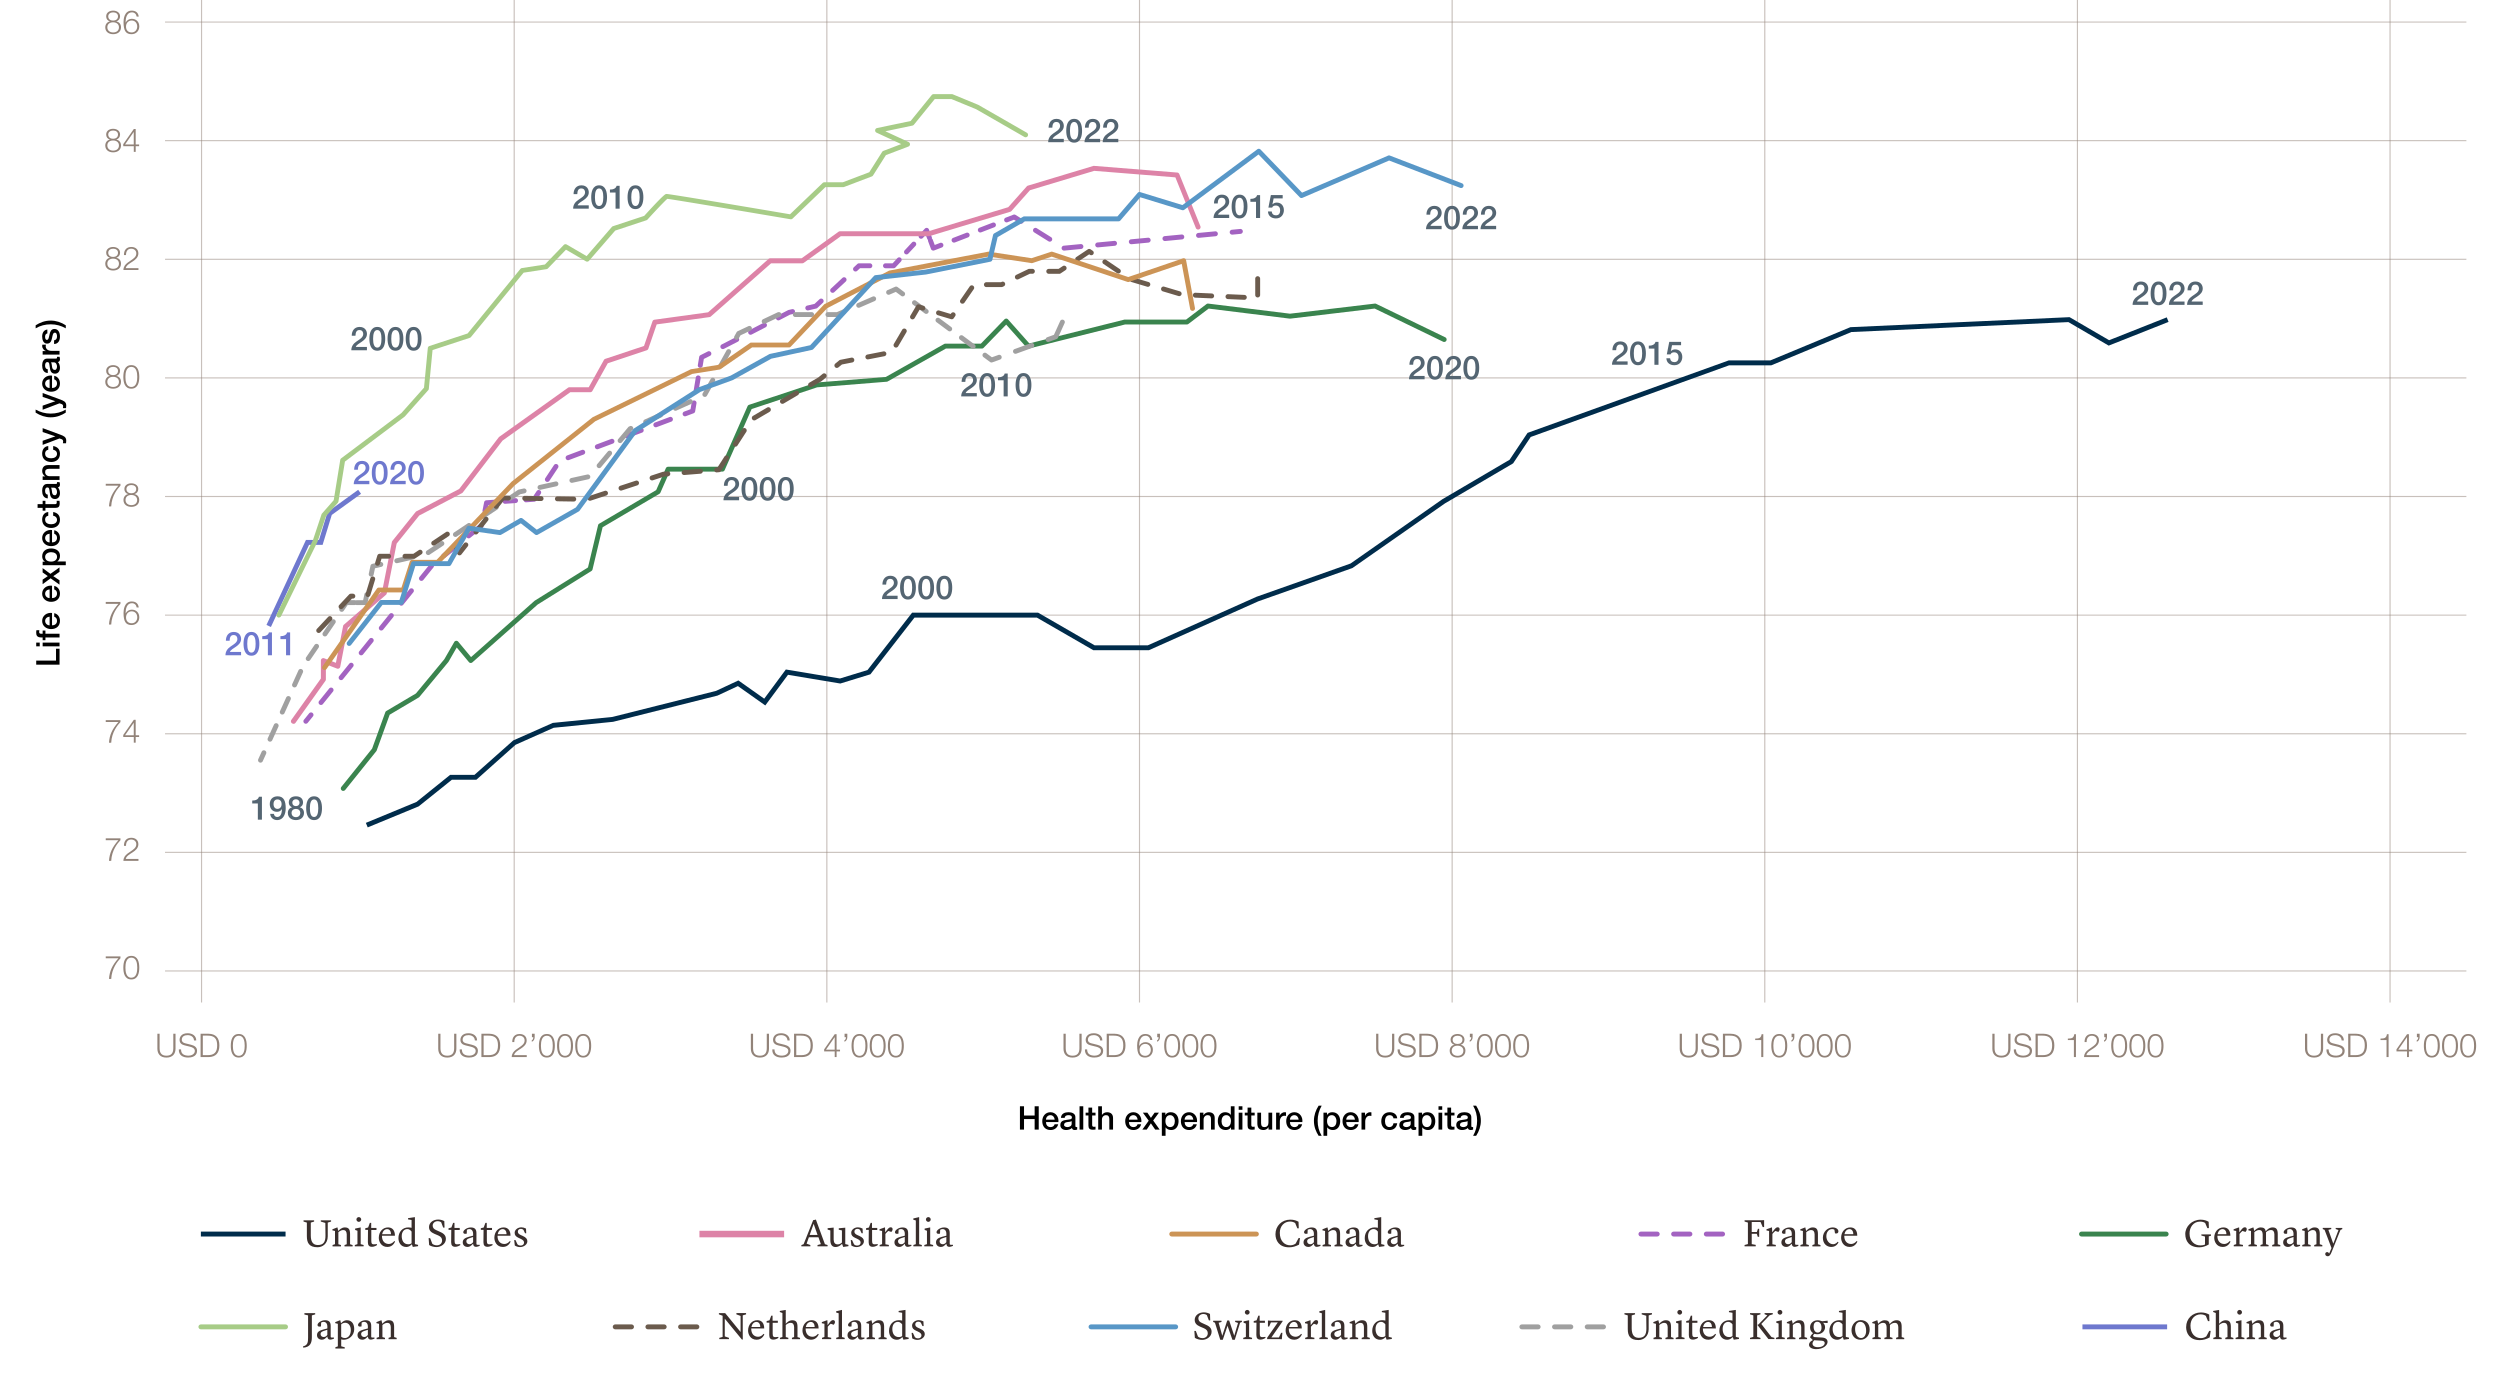 <svg xmlns="http://www.w3.org/2000/svg" viewBox="0 0 765 423.2"><g fill="#928379" data-name="Calque 3"><path d="M50.5 6.58h704.21v.34H50.5zM50.5 42.87h704.21v.34H50.5zM50.5 115.47h704.21v.34H50.5zM50.5 188.06h704.21v.34H50.5zM50.5 151.76h704.21v.34H50.5zM50.5 79.17h704.21v.34H50.5zM50.5 260.65h704.21v.34H50.5zM50.5 296.95h704.21v.34H50.5zM50.5 224.36h704.21v.34H50.5z" opacity=".5"/><path d="M61.5 0h.35v306.77h-.35zM157.17 0h.35v306.77h-.35zM252.84 0h.35v306.77h-.35zM348.51 0h.35v306.77h-.35zM444.18 0h.35v306.77h-.35zM539.85 0h.35v306.77h-.35zM635.52 0h.35v306.77h-.35zM731.18 0h.35v306.77h-.35z" opacity=".5"/></g><g data-name="Calque 8"><g><g fill="#392e2c"><path d="M93.9 378.33v-4.22l-1.02-.31v-.38h3.24v.38l-1.02.31v3.92c0 1.63.46 2.95 2.15 2.95s2.36-.9 2.34-2.89l-.04-3.87-1.39-.42v-.38h3.15v.38l-1.02.31v4.22c-.02 2.25-1.58 3.33-3.15 3.33-2.58 0-3.24-1.39-3.24-3.33ZM101.76 380.97l.75-.25v-4.04l-.8-.19v-.32l1.48-.58h.06l.26 1.09h.01c.2-.24.96-1.09 1.97-1.09 1.12 0 1.63.48 1.63 2.02v3.13l.78.25v.4h-2.48v-.41l.68-.24v-3.03c-.05-.84-.3-1.31-1.1-1.31s-1.46.66-1.46.68v3.66l.79.24v.41h-2.57v-.41ZM108.58 380.97l.8-.26v-4.1l-.71-.25v-.42l1.7-.35v5.13l.9.25v.41h-2.7v-.41Zm.48-7.81c0-.4.35-.73.74-.73s.73.34.73.73-.35.73-.73.73-.74-.34-.74-.73ZM112.57 380.2l.04-3.86h-.84v-.5l.88-.22.53-1.43h.41v1.55h1.61v.64h-1.58v3.35c0 .96.35 1.03.8 1.03.38 0 .9-.08.9-.08l.07.3s-.68.54-1.59.54-1.22-.56-1.21-1.31ZM115.91 378.78c0-1.79 1.15-3.19 2.83-3.19 1.33 0 2.11.9 2.11 2.54h-3.97v.12c0 1.49.85 2.41 2.1 2.41 1.02 0 1.67-.9 1.67-.9l.24.14s-.56 1.67-2.35 1.67c-1.99 0-2.63-1.76-2.63-2.79Zm1.03-1.12h2.71c-.01-.82-.38-1.55-1.18-1.55s-1.36.66-1.54 1.55ZM124.86 372.76l2.1-.32v8.25l.97.24v.4l-1.61.23-.29-.82c-.46.44-.95.84-1.69.84-1.69 0-2.42-1.39-2.42-2.7 0-1.95 1.27-3.29 2.99-3.29.44 0 .78.06 1.03.12v-2.39l-1.08-.19v-.37Zm1.08 7.68v-3.56s-.46-.79-1.31-.79c-.94 0-1.7.78-1.7 2.17 0 1.18.47 2.49 2.02 2.49.41 0 .74-.14 1-.31ZM131.16 378.86h.46l.66 1.73c.25.2.68.48 1.39.48.92 0 1.61-.58 1.61-1.49 0-.61-.29-1.16-1.15-1.52l-1.22-.52c-1.06-.46-1.63-1.06-1.63-2.06 0-1.3 1.18-2.3 2.82-2.3.76 0 1.49.26 1.86.49l.07 1.98h-.41l-.62-1.63c-.07-.05-.44-.34-1.06-.34-.94 0-1.54.65-1.54 1.34s.38 1.08 1.02 1.37l1.43.65c1.17.53 1.59 1.2 1.59 2.09 0 1.5-1.52 2.48-2.87 2.48-.78 0-1.69-.25-2.25-.62l-.16-2.12ZM138.05 380.2l.04-3.86h-.84v-.5l.88-.22.53-1.43h.41v1.55h1.61v.64h-1.58v3.35c0 .96.35 1.03.8 1.03.38 0 .9-.08.9-.08l.07.3s-.68.54-1.59.54-1.22-.56-1.21-1.31ZM141.6 380.16c0-.96.7-1.39 1.93-1.72l1.24-.32v-.62c-.02-.92-.5-1.4-1.14-1.4-.36 0-.66.16-.76.22l-.05 1.19s-.3.04-.48.04c-.38 0-.58-.19-.58-.52 0-.55 1.06-1.43 2.29-1.43s1.74.55 1.74 1.74v3.24c0 .24.06.32.4.32h.6v.34s-.7.3-1.14.3c-.61 0-.86-.42-.86-.94h-.04c-.67.64-.96.97-1.71.97-.64 0-1.44-.44-1.44-1.4Zm3.17-.06v-1.58l-1.15.38c-.56.19-.92.42-.92.92 0 .61.47.92.98.92.58 0 .95-.43 1.09-.65ZM147.93 380.2l.04-3.86h-.84v-.5l.88-.22.53-1.43h.41v1.55h1.61v.64h-1.58v3.35c0 .96.35 1.03.8 1.03.38 0 .9-.08.9-.08l.07.3s-.68.54-1.59.54-1.22-.56-1.21-1.31ZM151.27 378.78c0-1.79 1.15-3.19 2.83-3.19 1.33 0 2.11.9 2.11 2.54h-3.97v.12c0 1.49.85 2.41 2.1 2.41 1.02 0 1.67-.9 1.67-.9l.24.14s-.56 1.67-2.35 1.67c-1.99 0-2.63-1.76-2.63-2.79Zm1.03-1.12h2.71c-.01-.82-.38-1.55-1.18-1.55s-1.36.66-1.54 1.55ZM157.53 381.14l-.19-1.68h.4l.61 1.32c.18.16.43.36.98.36.61 0 1.03-.36 1.03-.91 0-.44-.25-.8-1.16-1.21l-.48-.22c-.83-.37-1.24-.8-1.24-1.57 0-.92.97-1.67 2.06-1.67.44 0 .95.13 1.42.38l.06 1.43h-.36l-.49-1.04c-.14-.12-.38-.3-.8-.3-.58 0-.91.37-.91.83 0 .48.25.78.97 1.1l.52.23c1.07.47 1.42 1 1.42 1.64 0 1-1.1 1.78-2.27 1.78-.61 0-1.16-.23-1.56-.47Z"/></g><path fill="#002c4b" d="M61.47 376.87h25.91v1.5H61.47z"/></g><g><g fill="#392e2c"><path d="M95.43 409.16c0 1.7-.44 3.05-2.63 3.23l-.07-.41c1.44-.3 1.54-1.3 1.54-2.67v-6.81l-1.12-.25v-.43h3.3v.38l-1.02.31v6.66ZM97 408.55c0-.96.7-1.39 1.93-1.72l1.24-.32v-.62c-.02-.92-.5-1.4-1.14-1.4-.36 0-.66.16-.76.22l-.05 1.19s-.3.04-.48.04c-.38 0-.58-.19-.58-.52 0-.55 1.06-1.43 2.29-1.43s1.74.55 1.74 1.74v3.24c0 .24.06.32.4.32h.6v.34s-.7.3-1.14.3c-.61 0-.86-.42-.86-.94h-.04c-.67.64-.96.97-1.71.97-.64 0-1.44-.44-1.44-1.4Zm3.16-.06v-1.58l-1.15.38c-.56.19-.92.42-.92.92 0 .61.47.92.98.92.58 0 .95-.43 1.09-.65ZM102.62 412.25l.76-.26v-6.91l-.8-.19v-.32l1.48-.58h.06l.23.96c.24-.3.86-.96 1.8-.96 1.19 0 2.24.77 2.24 2.72s-1.58 3.26-3.2 3.26c-.28 0-.54-.05-.78-.12v2.11l1.09.32v.37h-2.87v-.41Zm1.78-6.98v3.75c.11.11.47.42 1.17.42.88 0 1.78-.82 1.78-2.4 0-1.38-.71-2.28-1.74-2.28-.55 0-.98.3-1.21.5ZM109.4 408.55c0-.96.7-1.39 1.93-1.72l1.24-.32v-.62c-.02-.92-.5-1.4-1.14-1.4-.36 0-.66.16-.76.22l-.05 1.19s-.3.04-.48.04c-.38 0-.58-.19-.58-.52 0-.55 1.06-1.43 2.29-1.43s1.74.55 1.74 1.74v3.24c0 .24.06.32.4.32h.6v.34s-.7.3-1.14.3c-.61 0-.86-.42-.86-.94h-.04c-.67.64-.96.97-1.71.97-.64 0-1.44-.44-1.44-1.4Zm3.17-.06v-1.58l-1.15.38c-.56.19-.92.42-.92.92 0 .61.47.92.98.92.58 0 .95-.43 1.09-.65ZM115.24 409.37l.75-.25v-4.04l-.8-.19v-.32l1.48-.58h.06l.26 1.09h.01c.2-.24.96-1.09 1.97-1.09 1.12 0 1.63.48 1.63 2.02v3.13l.78.25v.4h-2.48v-.41l.68-.24v-3.03c-.05-.84-.3-1.31-1.1-1.31s-1.46.66-1.46.68v3.66l.79.24v.41h-2.57v-.41Z"/></g><path fill="#a7cc87" d="M87.38 406.77H61.47c-.41 0-.75-.34-.75-.75s.34-.75.75-.75h25.91c.41 0 .75.34.75.75s-.34.75-.75.75Z"/></g><g><g fill="#392e2c"><path d="m227.03 409.91-5.25-6.4v5.43l1.28.44v.4h-2.96v-.4l1.02-.28v-6.48l-1.14-.43v-.38h1.92l4.72 5.78v-4.92l-1.28-.47v-.4h2.96v.4l-1.02.3v5.86l.02 1.54h-.28ZM228.91 407.17c0-1.79 1.15-3.19 2.83-3.19 1.33 0 2.11.9 2.11 2.54h-3.97v.12c0 1.49.85 2.41 2.1 2.41 1.02 0 1.67-.9 1.67-.9l.24.14s-.56 1.67-2.35 1.67c-1.99 0-2.63-1.76-2.63-2.79Zm1.03-1.11h2.71c-.01-.82-.38-1.55-1.18-1.55s-1.36.66-1.54 1.55ZM235.39 408.6l.04-3.86h-.84v-.5l.88-.22.53-1.43h.41v1.55h1.61v.64h-1.58v3.35c0 .96.35 1.03.8 1.03.38 0 .9-.08.9-.08l.07.3s-.68.54-1.59.54-1.22-.56-1.21-1.31ZM242.32 409.37l.68-.24v-3.03c-.05-.84-.3-1.31-1.1-1.31s-1.46.66-1.46.68v3.66l.79.24v.41h-2.57v-.41l.76-.26v-7.33l-.8-.31v-.32l1.82-.31v4.25c.2-.25.96-1.09 1.96-1.09 1.12 0 1.63.48 1.63 2.02v3.13l.78.25v.4h-2.48v-.41ZM245.55 407.17c0-1.79 1.15-3.19 2.83-3.19 1.33 0 2.11.9 2.11 2.54h-3.97v.12c0 1.49.85 2.41 2.1 2.41 1.02 0 1.67-.9 1.67-.9l.24.14s-.56 1.67-2.35 1.67c-1.99 0-2.63-1.76-2.63-2.79Zm1.03-1.11h2.71c-.01-.82-.38-1.55-1.18-1.55s-1.36.66-1.54 1.55ZM251.53 409.37l.75-.26v-4.03l-.8-.16v-.36l1.63-.58h.06l.07 1.5h.02l.38-.52c.58-.78.88-1.01 1.27-1.01s.59.24.59.6c0 .31-.18.58-.38.83l-.92-.31c-.26.22-.55.46-.91.91v3.17l1.06.2v.42h-2.82v-.41ZM255.87 409.37l.76-.25v-7.26l-.77-.23v-.38l1.79-.42v8.3l.82.24v.41h-2.59v-.41ZM259.34 408.55c0-.96.7-1.39 1.93-1.72l1.24-.32v-.62c-.02-.92-.5-1.4-1.14-1.4-.36 0-.66.16-.76.22l-.05 1.19s-.3.04-.48.04c-.38 0-.58-.19-.58-.52 0-.55 1.06-1.43 2.29-1.43s1.74.55 1.74 1.74v3.24c0 .24.06.32.4.32h.6v.34s-.7.3-1.14.3c-.61 0-.86-.42-.86-.94h-.04c-.67.64-.96.97-1.72.97-.64 0-1.44-.44-1.44-1.4Zm3.16-.06v-1.58l-1.15.38c-.56.19-.92.42-.92.92 0 .61.47.92.98.92.58 0 .95-.43 1.09-.65ZM265.17 409.37l.76-.25v-4.04l-.8-.19v-.32l1.48-.58h.06l.26 1.09h.01c.2-.24.96-1.09 1.97-1.09 1.12 0 1.63.48 1.63 2.02v3.13l.78.25v.4h-2.48v-.41l.68-.24v-3.03c-.05-.84-.3-1.31-1.1-1.31s-1.46.66-1.46.68v3.66l.79.24v.41h-2.57v-.41ZM274.98 401.15l2.1-.32v8.25l.97.24v.4l-1.61.23-.29-.82c-.46.44-.95.84-1.69.84-1.69 0-2.42-1.39-2.42-2.7 0-1.95 1.27-3.29 2.99-3.29.44 0 .78.06 1.03.12v-2.39l-1.08-.19v-.37Zm1.08 7.69v-3.56s-.46-.79-1.31-.79c-.93 0-1.7.78-1.7 2.17 0 1.18.47 2.49 2.01 2.49.41 0 .74-.14 1-.31ZM279.14 409.54l-.19-1.68h.4l.61 1.32c.18.16.43.36.98.36.61 0 1.03-.36 1.03-.91 0-.44-.25-.8-1.16-1.21l-.48-.22c-.83-.37-1.24-.8-1.24-1.57 0-.92.97-1.67 2.06-1.67.44 0 .95.13 1.42.38l.06 1.43h-.36l-.49-1.04c-.14-.12-.38-.3-.8-.3-.58 0-.91.37-.91.83 0 .48.25.78.97 1.1l.52.23c1.07.47 1.42 1 1.42 1.64 0 1-1.1 1.78-2.27 1.78-.61 0-1.16-.23-1.56-.47Z"/></g><path fill="#6b5b4d" d="M213.25 406.77h-5c-.41 0-.75-.34-.75-.75s.34-.75.75-.75h5c.41 0 .75.34.75.75s-.34.75-.75.75Zm-10 0h-5c-.41 0-.75-.34-.75-.75s.34-.75.75-.75h5c.41 0 .75.34.75.75s-.34.75-.75.75Zm-10 0h-5c-.41 0-.75-.34-.75-.75s.34-.75.75-.75h5c.41 0 .75.34.75.75s-.34.75-.75.75Z"/></g><g><g fill="#392e2c"><path d="M365.46 407.26h.46l.66 1.73c.25.2.68.48 1.39.48.92 0 1.61-.58 1.61-1.49 0-.61-.29-1.16-1.15-1.52l-1.22-.52c-1.06-.46-1.63-1.06-1.63-2.06 0-1.3 1.18-2.3 2.82-2.3.75 0 1.49.26 1.86.49l.07 1.98h-.41l-.62-1.63c-.07-.05-.44-.34-1.06-.34-.94 0-1.54.65-1.54 1.34s.38 1.08 1.02 1.37l1.43.65c1.18.53 1.6 1.2 1.6 2.09 0 1.5-1.52 2.48-2.87 2.48-.78 0-1.69-.25-2.25-.62l-.16-2.12ZM377.55 408.33c.07.2.12.4.12.4h.02s.05-.19.11-.4l1.04-3.51-.89-.3v-.37h2.07v.37l-.55.23-1.63 5.23h-.72l-1.36-3.89c-.07-.19-.13-.43-.13-.43h-.01s-.07.24-.13.43l-1.32 3.89h-.77l-1.62-5.23-.55-.23v-.37h2.55v.37l-.88.23 1 3.59c.06.2.11.4.11.4h.02s.05-.19.12-.4l1.39-4.28h.58l1.42 4.28ZM380.44 409.37l.8-.26v-4.1l-.71-.25v-.42l1.7-.35v5.13l.9.25v.41h-2.7v-.41Zm.48-7.81c0-.4.35-.73.74-.73s.73.34.73.73-.35.73-.73.73-.74-.34-.74-.73ZM384.44 408.6l.04-3.86h-.84v-.5l.88-.22.53-1.43h.41v1.55h1.61v.64h-1.58v3.35c0 .96.35 1.03.8 1.03.38 0 .9-.08.9-.08l.07.3s-.68.54-1.59.54-1.22-.56-1.21-1.31ZM387.74 409.78v-.41l3.27-4.71h-2.12l-.53 1.26h-.37v-1.85l.89.07h3.6v.18l-3.43 4.94h2.3l.68-1.42h.38l-.17 1.98-.9-.05h-3.61ZM393.4 407.17c0-1.79 1.15-3.19 2.83-3.19 1.33 0 2.11.9 2.11 2.54h-3.97v.12c0 1.49.85 2.41 2.1 2.41 1.02 0 1.67-.9 1.67-.9l.24.14s-.56 1.67-2.35 1.67c-1.99 0-2.63-1.76-2.63-2.79Zm1.03-1.11h2.71c-.01-.82-.38-1.55-1.17-1.55s-1.36.66-1.54 1.55ZM399.38 409.37l.75-.26v-4.03l-.8-.16v-.36l1.63-.58h.06l.07 1.5h.02l.38-.52c.58-.78.88-1.01 1.27-1.01s.59.24.59.6c0 .31-.18.58-.38.83l-.92-.31c-.26.22-.55.46-.91.91v3.17l1.06.2v.42h-2.82v-.41ZM403.72 409.37l.76-.25v-7.26l-.77-.23v-.38l1.79-.42v8.3l.82.24v.41h-2.59v-.41ZM407.19 408.55c0-.96.7-1.39 1.93-1.72l1.24-.32v-.62c-.02-.92-.5-1.4-1.14-1.4-.36 0-.66.16-.76.22l-.05 1.19s-.3.04-.48.04c-.38 0-.58-.19-.58-.52 0-.55 1.06-1.43 2.29-1.43s1.74.55 1.74 1.74v3.24c0 .24.06.32.4.32h.6v.34s-.7.3-1.14.3c-.61 0-.86-.42-.86-.94h-.04c-.67.64-.96.97-1.71.97-.64 0-1.44-.44-1.44-1.4Zm3.17-.06v-1.58l-1.15.38c-.56.19-.92.42-.92.92 0 .61.47.92.98.92.58 0 .95-.43 1.09-.65ZM413.02 409.37l.76-.25v-4.04l-.8-.19v-.32l1.47-.58h.06l.26 1.09h.01c.2-.24.96-1.09 1.97-1.09 1.12 0 1.63.48 1.63 2.02v3.13l.78.25v.4h-2.48v-.41l.68-.24v-3.03c-.05-.84-.3-1.31-1.1-1.31s-1.46.66-1.46.68v3.66l.79.24v.41h-2.57v-.41ZM422.84 401.15l2.1-.32v8.25l.97.24v.4l-1.61.23-.29-.82c-.46.44-.95.84-1.69.84-1.69 0-2.42-1.39-2.42-2.7 0-1.95 1.27-3.29 2.99-3.29.44 0 .78.06 1.03.12v-2.39l-1.08-.19v-.37Zm1.08 7.69v-3.56s-.46-.79-1.31-.79c-.94 0-1.7.78-1.7 2.17 0 1.18.47 2.49 2.02 2.49.41 0 .74-.14 1-.31Z"/></g><path fill="#5897c7" d="M359.76 406.77h-25.91c-.41 0-.75-.34-.75-.75s.34-.75.75-.75h25.91c.41 0 .75.34.75.75s-.34.75-.75.75Z"/></g><g><g fill="#392e2c"><path d="M498.1 406.73v-4.22l-1.02-.31v-.38h3.24v.38l-1.02.31v3.92c0 1.63.46 2.95 2.15 2.95s2.36-.9 2.34-2.89l-.04-3.87-1.39-.42v-.38h3.15v.38l-1.02.31v4.22c-.02 2.25-1.58 3.33-3.15 3.33-2.58 0-3.24-1.39-3.24-3.33ZM505.96 409.37l.76-.25v-4.04l-.8-.19v-.32l1.48-.58h.06l.26 1.09h.01c.2-.24.96-1.09 1.97-1.09 1.12 0 1.63.48 1.63 2.02v3.13l.78.25v.4h-2.48v-.41l.68-.24v-3.03c-.05-.84-.3-1.31-1.1-1.31s-1.46.66-1.46.68v3.66l.79.24v.41h-2.57v-.41ZM512.78 409.37l.8-.26v-4.1l-.71-.25v-.42l1.7-.35v5.13l.9.25v.41h-2.7v-.41Zm.48-7.81c0-.4.35-.73.74-.73s.73.34.73.73-.35.73-.73.73-.74-.34-.74-.73ZM516.78 408.6l.04-3.86h-.84v-.5l.88-.22.53-1.43h.41v1.55h1.61v.64h-1.58v3.35c0 .96.35 1.03.8 1.03.38 0 .9-.08.9-.08l.07.3s-.68.54-1.59.54-1.22-.56-1.21-1.31ZM520.11 407.17c0-1.79 1.15-3.19 2.83-3.19 1.33 0 2.11.9 2.11 2.54h-3.97v.12c0 1.49.85 2.41 2.1 2.41 1.02 0 1.67-.9 1.67-.9l.24.14s-.56 1.67-2.35 1.67c-1.99 0-2.63-1.76-2.63-2.79Zm1.03-1.11h2.71c-.01-.82-.38-1.55-1.17-1.55s-1.36.66-1.54 1.55ZM529.06 401.15l2.1-.32v8.25l.97.24v.4l-1.61.23-.29-.82c-.46.44-.95.84-1.69.84-1.69 0-2.42-1.39-2.42-2.7 0-1.95 1.27-3.29 2.99-3.29.44 0 .78.06 1.03.12v-2.39l-1.08-.19v-.37Zm1.08 7.69v-3.56s-.46-.79-1.31-.79c-.94 0-1.7.78-1.7 2.17 0 1.18.47 2.49 2.01 2.49.41 0 .74-.14 1-.31ZM535.5 409.38l1.02-.28v-6.6l-1.02-.31v-.38h3.2v.38l-1.02.31v6.6l1.02.29v.38h-3.2v-.4Zm2.27-3.91v-.05l.34-.16 2.69-2.76-.84-.35v-.35h2.51v.38l-.97.31-2.54 2.64 3.11 4.01.9.24v.38h-1.83l-3.35-4.31ZM543.45 409.37l.8-.26v-4.1l-.71-.25v-.42l1.7-.35v5.13l.9.25v.41h-2.7v-.41Zm.48-7.81c0-.4.35-.73.74-.73s.73.34.73.73-.35.73-.73.73-.74-.34-.74-.73ZM546.82 409.37l.76-.25v-4.04l-.8-.19v-.32l1.48-.58h.06l.26 1.09h.01c.2-.24.96-1.09 1.97-1.09 1.12 0 1.63.48 1.63 2.02v3.13l.78.25v.4h-2.48v-.41l.68-.24v-3.03c-.05-.84-.3-1.31-1.1-1.31s-1.46.66-1.46.68v3.66l.79.24v.41h-2.57v-.41ZM557.87 404.76v.04c.29.25.6.7.6 1.33 0 1.31-1.19 2.15-2.39 2.15-.3 0-.59-.05-.86-.14-.28.22-.42.42-.42.6 0 .17.17.4.44.41l2.27.13c1.19.07 1.72.6 1.72 1.34 0 1-1.28 2.22-3.51 2.22-1.14 0-2.17-.48-2.17-1.35 0-.44.3-.95.88-1.26l.29-.16v-.02l-.85-.82c.24-.61.5-.91.95-1.28-.55-.34-.95-.92-.95-1.76 0-1.31 1.02-2.19 2.3-2.19.55 0 .93.13 1.42.3l1.67-.18v.73l-1.37-.07Zm-2.73 5.34c-.18.19-.52.64-.52 1.07s.4 1.07 1.65 1.07c1.48 0 2.09-.71 2.09-1.26 0-.42-.28-.68-.96-.73l-2.27-.14Zm2.24-3.81c0-1.28-.58-1.83-1.29-1.83s-1.13.53-1.13 1.44c0 1.18.49 1.87 1.27 1.87.64 0 1.15-.56 1.15-1.48ZM562.72 401.15l2.1-.32v8.25l.97.24v.4l-1.61.23-.29-.82c-.46.44-.95.84-1.69.84-1.69 0-2.42-1.39-2.42-2.7 0-1.95 1.27-3.29 2.99-3.29.44 0 .78.06 1.03.12v-2.39l-1.08-.19v-.37Zm1.08 7.69v-3.56s-.46-.79-1.31-.79c-.93 0-1.7.78-1.7 2.17 0 1.18.47 2.49 2.01 2.49.41 0 .74-.14 1-.31ZM566.56 407.07c0-1.72 1.22-3.11 2.78-3.11 1.7 0 2.78 1.07 2.78 2.88s-1.2 3.13-2.78 3.13c-1.81 0-2.78-1.36-2.78-2.9Zm2.93 2.37c.96 0 1.55-.97 1.55-2.19 0-1.76-.74-2.77-1.82-2.77-.98 0-1.56.95-1.56 2.17 0 1.32.55 2.79 1.84 2.79ZM580.2 409.37l.68-.24v-3.03c-.05-.84-.3-1.31-1.1-1.31-.71 0-1.28.49-1.46.68v3.66l.78.25v.4h-2.48v-.41l.68-.24v-3.03c-.05-.84-.3-1.31-1.1-1.31s-1.46.66-1.46.68v3.66l.79.24v.41h-2.57v-.41l.76-.25v-4.04l-.8-.19v-.32l1.48-.58h.06l.26 1.09h.01c.2-.24.96-1.09 1.97-1.09s1.42.43 1.52 1.19h.02c.12-.16.94-1.19 2.05-1.19s1.62.48 1.62 2.02v3.13l.78.25v.4h-2.48v-.41Z"/></g><path fill="#a0a0a0" d="M490.68 406.77h-5c-.41 0-.75-.34-.75-.75s.34-.75.75-.75h5c.41 0 .75.34.75.75s-.34.75-.75.75Zm-10 0h-5c-.41 0-.75-.34-.75-.75s.34-.75.75-.75h5c.41 0 .75.34.75.75s-.34.75-.75.75Zm-10 0h-5c-.41 0-.75-.34-.75-.75s.34-.75.75-.75h5c.41 0 .75.34.75.75s-.34.75-.75.75Z"/></g><g><g fill="#392e2c"><path d="M668.96 406.07c0-2.54 1.94-4.46 4.54-4.46 1.13 0 1.88.3 2.51.65l.07 2h-.44l-.66-1.61c-.36-.24-.88-.46-1.58-.46-1.74 0-3.12 1.38-3.12 3.45 0 2.47 1.42 3.83 3.21 3.83.74 0 1.33-.31 1.64-.54l.9-1.69h.44l-.31 2.02c-.97.5-1.9.82-3.06.82-3.05 0-4.15-2.1-4.15-4.01ZM680.93 409.37l.68-.24v-3.03c-.05-.84-.3-1.31-1.1-1.31s-1.46.66-1.46.68v3.66l.79.24v.41h-2.57v-.41l.76-.26v-7.33l-.8-.31v-.32l1.82-.31v4.25c.2-.25.96-1.09 1.96-1.09 1.12 0 1.63.48 1.63 2.02v3.13l.78.25v.4h-2.48v-.41ZM684.1 409.37l.8-.26v-4.1l-.71-.25v-.42l1.7-.35v5.13l.9.25v.41h-2.7v-.41Zm.48-7.81c0-.4.35-.73.74-.73s.73.34.73.73-.35.73-.73.73-.74-.34-.74-.73ZM687.48 409.37l.75-.25v-4.04l-.8-.19v-.32l1.48-.58h.06l.26 1.09h.01c.2-.24.96-1.09 1.97-1.09 1.12 0 1.63.48 1.63 2.02v3.13l.78.25v.4h-2.48v-.41l.68-.24v-3.03c-.05-.84-.3-1.31-1.1-1.31s-1.46.66-1.46.68v3.66l.79.24v.41h-2.57v-.41ZM694.51 408.55c0-.96.7-1.39 1.93-1.72l1.24-.32v-.62c-.02-.92-.5-1.4-1.14-1.4-.36 0-.66.16-.76.22l-.05 1.19s-.3.04-.48.04c-.38 0-.58-.19-.58-.52 0-.55 1.06-1.43 2.29-1.43s1.74.55 1.74 1.74v3.24c0 .24.06.32.4.32h.6v.34s-.7.3-1.14.3c-.61 0-.86-.42-.86-.94h-.04c-.67.64-.96.97-1.72.97-.64 0-1.44-.44-1.44-1.4Zm3.17-.06v-1.58l-1.15.38c-.56.19-.92.42-.92.92 0 .61.47.92.98.92.58 0 .95-.43 1.09-.65Z"/></g><path fill="#6e78ce" d="M637.23 405.27h25.91v1.5h-25.91z"/></g><g><g fill="#392e2c"><path d="m245.21 381 .7-.28 2.92-7.36.41-.06.42-.12 2.76 7.54.82.26v.4h-3.08v-.4l1.02-.28-.73-2.1h-2.93l-.7 1.96 1.15.42v.4h-2.75V381Zm2.55-3.11h2.41l-1.19-3.39h-.01l-1.21 3.39ZM257.67 380.59c-.1.11-.88 1-2 1-1.07 0-1.59-.78-1.59-2.14v-2.95l-.83-.24v-.44l1.85-.18v3.71c.04 1 .46 1.43 1.26 1.43.73 0 1.27-.56 1.27-.56v-3.71l-.97-.22v-.44l1.99-.18v5.02l.97.24v.4l-1.6.24-.35-.97ZM260.52 381.14l-.19-1.68h.4l.61 1.32c.18.16.43.36.98.36.61 0 1.03-.36 1.03-.91 0-.44-.25-.8-1.16-1.21l-.48-.22c-.83-.37-1.24-.8-1.24-1.57 0-.92.97-1.67 2.06-1.67.44 0 .95.13 1.42.38l.06 1.43h-.36l-.49-1.04c-.14-.12-.38-.3-.8-.3-.58 0-.91.37-.91.83 0 .48.25.78.97 1.1l.52.23c1.07.47 1.42 1 1.42 1.64 0 1-1.1 1.78-2.27 1.78-.61 0-1.16-.23-1.56-.47ZM265.81 380.2l.04-3.86h-.84v-.5l.88-.22.53-1.43h.41v1.55h1.61v.64h-1.58v3.35c0 .96.35 1.03.8 1.03.38 0 .9-.08.9-.08l.07.3s-.68.54-1.59.54-1.22-.56-1.21-1.31ZM269.17 380.97l.75-.26v-4.03l-.8-.16v-.36l1.63-.58h.06l.07 1.5h.02l.38-.52c.58-.78.88-1.01 1.27-1.01s.59.24.59.6c0 .31-.18.58-.38.83l-.92-.31c-.26.22-.55.46-.91.91v3.17l1.06.2v.42h-2.82v-.41ZM273.7 380.16c0-.96.7-1.39 1.93-1.72l1.24-.32v-.62c-.02-.92-.5-1.4-1.14-1.4-.36 0-.66.16-.76.22l-.05 1.19s-.3.04-.48.04c-.38 0-.58-.19-.58-.52 0-.55 1.06-1.43 2.29-1.43s1.74.55 1.74 1.74v3.24c0 .24.06.32.4.32h.6v.34s-.7.3-1.14.3c-.61 0-.86-.42-.86-.94h-.04c-.67.64-.96.97-1.71.97-.64 0-1.44-.44-1.44-1.4Zm3.16-.06v-1.58l-1.15.38c-.56.19-.92.42-.92.92 0 .61.47.92.98.92.58 0 .95-.43 1.09-.65ZM279.48 380.97l.76-.25v-7.26l-.77-.23v-.38l1.79-.42v8.3l.82.24v.41h-2.59v-.41ZM282.85 380.97l.8-.26v-4.1l-.71-.25v-.42l1.7-.35v5.13l.9.25v.41h-2.7v-.41Zm.48-7.81c0-.4.35-.73.74-.73s.73.34.73.73-.35.73-.73.73-.74-.34-.74-.73ZM286.42 380.16c0-.96.7-1.39 1.93-1.72l1.24-.32v-.62c-.02-.92-.5-1.4-1.14-1.4-.36 0-.66.16-.76.22l-.05 1.19s-.3.04-.48.04c-.38 0-.58-.19-.58-.52 0-.55 1.06-1.43 2.29-1.43s1.74.55 1.74 1.74v3.24c0 .24.06.32.4.32h.6v.34s-.7.3-1.14.3c-.61 0-.86-.42-.86-.94h-.04c-.67.64-.96.97-1.71.97-.64 0-1.44-.44-1.44-1.4Zm3.16-.06v-1.58l-1.15.38c-.56.19-.92.42-.92.92 0 .61.47.92.98.92.58 0 .95-.43 1.09-.65Z"/></g><path fill="#dd83a7" d="M214.03 376.62h25.91v2h-25.91z"/></g><g><g fill="#392e2c"><path d="M390.29 377.67c0-2.54 1.94-4.46 4.55-4.46 1.13 0 1.88.3 2.51.65l.07 2h-.44l-.66-1.61c-.36-.24-.88-.46-1.58-.46-1.74 0-3.12 1.38-3.12 3.45 0 2.47 1.42 3.83 3.21 3.83.74 0 1.33-.31 1.64-.54l.9-1.69h.44l-.31 2.02c-.97.5-1.89.82-3.06.82-3.05 0-4.15-2.1-4.15-4.01ZM398.88 380.16c0-.96.7-1.39 1.93-1.72l1.24-.32v-.62c-.02-.92-.5-1.4-1.14-1.4-.36 0-.66.16-.76.22l-.05 1.19s-.3.04-.48.04c-.38 0-.58-.19-.58-.52 0-.55 1.06-1.43 2.29-1.43s1.74.55 1.74 1.74v3.24c0 .24.06.32.4.32h.6v.34s-.7.3-1.14.3c-.61 0-.86-.42-.86-.94h-.04c-.67.64-.96.97-1.71.97-.64 0-1.44-.44-1.44-1.4Zm3.17-.06v-1.58l-1.15.38c-.56.19-.92.42-.92.92 0 .61.47.92.98.92.58 0 .95-.43 1.09-.65ZM404.71 380.97l.76-.25v-4.04l-.8-.19v-.32l1.47-.58h.06l.26 1.09h.01c.2-.24.96-1.09 1.97-1.09 1.12 0 1.63.48 1.63 2.02v3.13l.78.25v.4h-2.48v-.41l.68-.24v-3.03c-.05-.84-.3-1.31-1.1-1.31s-1.46.66-1.46.68v3.66l.79.24v.41h-2.57v-.41ZM411.74 380.16c0-.96.7-1.39 1.93-1.72l1.24-.32v-.62c-.02-.92-.5-1.4-1.14-1.4-.36 0-.66.16-.76.22l-.05 1.19s-.3.04-.48.04c-.38 0-.58-.19-.58-.52 0-.55 1.06-1.43 2.29-1.43s1.74.55 1.74 1.74v3.24c0 .24.06.32.4.32h.6v.34s-.7.3-1.14.3c-.61 0-.86-.42-.86-.94h-.04c-.67.64-.96.97-1.71.97-.64 0-1.44-.44-1.44-1.4Zm3.17-.06v-1.58l-1.15.38c-.56.19-.92.42-.92.92 0 .61.47.92.98.92.58 0 .95-.43 1.09-.65ZM420.55 372.76l2.1-.32v8.25l.97.24v.4l-1.61.23-.29-.82c-.46.44-.95.84-1.69.84-1.69 0-2.42-1.39-2.42-2.7 0-1.95 1.27-3.29 2.99-3.29.44 0 .78.06 1.03.12v-2.39l-1.08-.19v-.37Zm1.08 7.68v-3.56s-.46-.79-1.31-.79c-.94 0-1.7.78-1.7 2.17 0 1.18.47 2.49 2.01 2.49.41 0 .74-.14 1-.31ZM424.49 380.16c0-.96.7-1.39 1.93-1.72l1.24-.32v-.62c-.02-.92-.5-1.4-1.14-1.4-.36 0-.66.16-.76.22l-.05 1.19s-.3.04-.48.04c-.38 0-.58-.19-.58-.52 0-.55 1.06-1.43 2.29-1.43s1.74.55 1.74 1.74v3.24c0 .24.06.32.4.32h.6v.34s-.7.3-1.14.3c-.61 0-.86-.42-.86-.94h-.04c-.67.64-.96.97-1.71.97-.64 0-1.44-.44-1.44-1.4Zm3.16-.06v-1.58l-1.15.38c-.56.19-.92.42-.92.92 0 .61.47.92.98.92.58 0 .95-.43 1.09-.65Z"/></g><path fill="#cc9456" d="M384.46 378.37h-25.91c-.41 0-.75-.34-.75-.75s.34-.75.75-.75h25.91c.41 0 .75.34.75.75s-.34.75-.75.75Z"/></g><g><g fill="#392e2c"><path d="M536.03 377.55v3.15l1.22.23v.44h-3.41v-.4l1.02-.28v-6.58l-1.02-.32v-.38h4.92l1.06-.05v2.12h-.43l-.66-1.54h-2.7v3.05h1.57l.33-.98h.38v2.45h-.43l-.29-.91h-1.57ZM540.58 380.97l.76-.26v-4.03l-.8-.16v-.36l1.63-.58h.06l.07 1.5h.02l.38-.52c.58-.78.88-1.01 1.27-1.01s.59.24.59.6c0 .31-.18.58-.38.83l-.92-.31c-.26.22-.55.46-.91.91v3.17l1.05.2v.42h-2.82v-.41ZM545.11 380.16c0-.96.7-1.39 1.93-1.72l1.24-.32v-.62c-.02-.92-.5-1.4-1.14-1.4-.36 0-.66.16-.76.22l-.05 1.19s-.3.04-.48.04c-.38 0-.58-.19-.58-.52 0-.55 1.06-1.43 2.29-1.43s1.74.55 1.74 1.74v3.24c0 .24.06.32.4.32h.6v.34s-.7.3-1.14.3c-.61 0-.86-.42-.86-.94h-.04c-.67.64-.96.97-1.72.97-.63 0-1.44-.44-1.44-1.4Zm3.16-.06v-1.58l-1.15.38c-.56.19-.92.42-.92.92 0 .61.47.92.98.92.58 0 .95-.43 1.09-.65ZM550.94 380.97l.75-.25v-4.04l-.8-.19v-.32l1.47-.58h.06l.26 1.09h.01c.2-.24.96-1.09 1.97-1.09 1.12 0 1.63.48 1.63 2.02v3.13l.78.25v.4h-2.48v-.41l.68-.24v-3.03c-.05-.84-.3-1.31-1.1-1.31s-1.46.66-1.46.68v3.66l.79.24v.41h-2.57v-.41ZM557.8 378.77c0-1.94 1.56-3.18 3.01-3.18.98 0 1.74.53 1.74 1.2 0 .35-.21.66-.63.66-.22 0-.41-.04-.41-.04l-.18-1.12s-.25-.19-.72-.19c-1 0-1.75.92-1.75 2.19s.86 2.44 2.08 2.44c.86 0 1.4-.76 1.4-.76l.24.16s-.53 1.44-2.2 1.44c-1.36 0-2.58-.96-2.58-2.81ZM563.38 378.78c0-1.79 1.15-3.19 2.83-3.19 1.33 0 2.11.9 2.11 2.54h-3.97v.12c0 1.49.85 2.41 2.1 2.41 1.02 0 1.67-.9 1.67-.9l.24.14s-.56 1.67-2.35 1.67c-1.99 0-2.63-1.76-2.63-2.79Zm1.03-1.12h2.71c-.01-.82-.38-1.55-1.18-1.55s-1.36.66-1.54 1.55Z"/></g><path fill="#a363c1" d="M527.12 378.37h-5c-.41 0-.75-.34-.75-.75s.34-.75.75-.75h5c.41 0 .75.34.75.75s-.34.75-.75.75Zm-10 0h-5c-.41 0-.75-.34-.75-.75s.34-.75.75-.75h5c.41 0 .75.34.75.75s-.34.75-.75.75Zm-10 0h-5c-.41 0-.75-.34-.75-.75s.34-.75.75-.75h5c.41 0 .75.34.75.75s-.34.75-.75.75Z"/></g><g><g fill="#392e2c"><path d="M668.69 377.63c0-2.34 2.04-4.41 4.72-4.41 1.01 0 1.78.26 2.44.65l.07 1.94h-.47l-.67-1.58c-.34-.22-.81-.42-1.59-.42-2.03 0-3.19 1.74-3.19 3.63 0 2.43 1.58 3.65 3.3 3.65.77 0 1.19-.16 1.43-.26v-2.45l-1.12-.31v-.34h2.95v.4l-.68.19v2.48l-.37.2c-.47.26-1.45.68-2.53.68-3.14 0-4.28-1.99-4.28-4.05ZM677.55 378.78c0-1.79 1.15-3.19 2.83-3.19 1.33 0 2.11.9 2.11 2.54h-3.97v.12c0 1.49.85 2.41 2.1 2.41 1.02 0 1.67-.9 1.67-.9l.24.14s-.56 1.67-2.35 1.67c-1.99 0-2.63-1.76-2.63-2.79Zm1.03-1.12h2.71c-.01-.82-.38-1.55-1.18-1.55s-1.36.66-1.54 1.55ZM683.52 380.97l.76-.26v-4.03l-.8-.16v-.36l1.63-.58h.06l.07 1.5h.02l.38-.52c.58-.78.88-1.01 1.27-1.01s.59.24.59.6c0 .31-.18.58-.38.83l-.92-.31c-.26.22-.55.46-.91.91v3.17l1.06.2v.42h-2.82v-.41ZM695.28 380.97l.68-.24v-3.03c-.05-.84-.3-1.31-1.1-1.31-.71 0-1.28.49-1.46.68v3.66l.78.25v.4h-2.48v-.41l.68-.24v-3.03c-.05-.84-.3-1.31-1.1-1.31s-1.46.66-1.46.68v3.66l.79.24v.41h-2.57v-.41l.76-.25v-4.04l-.8-.19v-.32l1.48-.58h.06l.26 1.09h.01c.2-.24.96-1.09 1.97-1.09s1.41.43 1.52 1.19h.02c.12-.16.94-1.19 2.05-1.19s1.62.48 1.62 2.02v3.13l.78.25v.4h-2.48v-.41ZM698.65 380.16c0-.96.7-1.39 1.93-1.72l1.23-.32v-.62c-.02-.92-.5-1.4-1.14-1.4-.36 0-.66.16-.76.22l-.05 1.19s-.3.04-.48.04c-.38 0-.58-.19-.58-.52 0-.55 1.06-1.43 2.29-1.43s1.74.55 1.74 1.74v3.24c0 .24.06.32.4.32h.6v.34s-.7.3-1.14.3c-.61 0-.86-.42-.86-.94h-.04c-.67.64-.96.97-1.71.97-.64 0-1.44-.44-1.44-1.4Zm3.17-.06v-1.58l-1.15.38c-.56.19-.92.42-.92.92 0 .61.47.92.98.92.58 0 .95-.43 1.09-.65ZM704.48 380.97l.76-.25v-4.04l-.8-.19v-.32l1.48-.58h.06l.26 1.09h.01c.2-.24.96-1.09 1.97-1.09 1.12 0 1.63.48 1.63 2.02v3.13l.78.25v.4h-2.48v-.41l.68-.24v-3.03c-.05-.84-.3-1.31-1.1-1.31s-1.46.66-1.46.68v3.66l.79.24v.41h-2.57v-.41ZM714.72 376.1v-.36h2.02v.37l-.55.24-2.66 6.64c-.37.95-.66 1.42-1.27 1.42-.4 0-.74-.28-.74-.67s.26-.6.6-.6c.29 0 .46.18.59.43h.02l.71-1.66-2.12-5.58-.56-.23v-.37h2.6v.37l-.88.23 1.49 4.2h.04l1.56-4.14-.83-.3Z"/></g><path fill="#3a844e" d="M662.85 378.37h-25.91c-.41 0-.75-.34-.75-.75s.34-.75.75-.75h25.91c.41 0 .75.34.75.75s-.34.75-.75.75Z"/></g></g><g data-name="titles + disclaimer"><g fill="#928379"><path d="M32.36 256.52h4.5v.58c-.87.91-2.67 3.07-2.83 6.33h-.68c.17-2.37.94-4.12 2.88-6.33h-3.87v-.58ZM42.37 263.42h-4.61c.05-2.08 2.18-2.59 3.37-3.78.38-.39.58-.76.58-1.32 0-.91-.72-1.43-1.57-1.43-1.15 0-1.6.92-1.58 1.95h-.63c-.03-1.44.72-2.48 2.24-2.48 1.22 0 2.17.67 2.17 1.97 0 1.17-.85 1.9-1.76 2.49-.68.46-1.93 1.08-2.1 2.02h3.89v.58Z"/></g><g fill="#928379"><path d="M32.36 292.65h4.5v.58c-.87.91-2.67 3.07-2.83 6.33h-.68c.17-2.37.94-4.12 2.88-6.33h-3.87v-.58ZM42.62 296.1c0 1.64-.4 3.61-2.44 3.61s-2.44-1.97-2.44-3.6.4-3.61 2.44-3.61 2.44 1.97 2.44 3.6Zm-4.24 0c0 1.22.21 3.08 1.81 3.08S42 297.32 42 296.1s-.21-3.07-1.81-3.07-1.81 1.86-1.81 3.07Z"/></g><g fill="#928379"><path d="M48.16 316.33h.68v4.42c0 1.66.78 2.29 2.09 2.29s2.11-.63 2.1-2.29v-4.42h.68v4.57c0 1.47-.79 2.72-2.78 2.72s-2.77-1.25-2.77-2.72v-4.57ZM55.4 321.11c-.03 1.47 1.03 1.92 2.33 1.92.75 0 1.89-.41 1.89-1.45 0-.81-.81-1.13-1.47-1.29l-1.59-.39c-.84-.21-1.61-.61-1.61-1.72 0-.7.45-2.01 2.46-2.01 1.41 0 2.65.76 2.64 2.22h-.68c-.04-1.09-.94-1.64-1.95-1.64-.93 0-1.79.36-1.79 1.42 0 .67.5.95 1.08 1.09l1.74.43c1.01.27 1.85.71 1.85 1.88 0 .49-.2 2.04-2.73 2.04-1.69 0-2.93-.76-2.85-2.5h.68ZM61.38 316.33h2.47c2.15.05 3.28 1.23 3.28 3.57s-1.13 3.52-3.28 3.57h-2.47v-7.14Zm.68 6.55h1.45c2.05 0 2.94-.86 2.94-2.99s-.89-3-2.94-2.99h-1.45v5.98ZM75.5 320c0 1.64-.4 3.61-2.44 3.61s-2.44-1.97-2.44-3.6.4-3.61 2.44-3.61 2.44 1.97 2.44 3.6Zm-4.24 0c0 1.22.21 3.08 1.81 3.08s1.81-1.86 1.81-3.08-.21-3.07-1.81-3.07-1.81 1.86-1.81 3.07Z"/></g><g fill="#928379"><path d="M134.1 316.33h.68v4.42c0 1.66.78 2.29 2.09 2.29s2.11-.63 2.1-2.29v-4.42h.68v4.57c0 1.47-.79 2.72-2.78 2.72s-2.77-1.25-2.77-2.72v-4.57ZM141.34 321.11c-.03 1.47 1.03 1.92 2.33 1.92.75 0 1.89-.41 1.89-1.45 0-.81-.81-1.13-1.47-1.29l-1.59-.39c-.84-.21-1.61-.61-1.61-1.72 0-.7.45-2.01 2.46-2.01 1.41 0 2.65.76 2.64 2.22h-.68c-.04-1.09-.94-1.64-1.95-1.64-.93 0-1.79.36-1.79 1.42 0 .67.5.95 1.08 1.09l1.74.43c1.01.27 1.85.71 1.85 1.88 0 .49-.2 2.04-2.73 2.04-1.69 0-2.93-.76-2.85-2.5h.68ZM147.31 316.33h2.47c2.15.05 3.28 1.23 3.28 3.57s-1.13 3.52-3.28 3.57h-2.47v-7.14Zm.68 6.55h1.45c2.05 0 2.94-.86 2.94-2.99s-.89-3-2.94-2.99h-1.45v5.98ZM161.19 323.46h-4.61c.05-2.08 2.18-2.59 3.37-3.78.38-.39.58-.76.58-1.32 0-.91-.72-1.43-1.57-1.43-1.15 0-1.6.92-1.58 1.95h-.63c-.03-1.44.72-2.48 2.24-2.48 1.22 0 2.17.67 2.17 1.97 0 1.17-.85 1.9-1.76 2.49-.68.46-1.93 1.08-2.1 2.02h3.89v.58ZM163.61 316.33v1.07c-.01.58-.28 1.19-.89 1.36v-.43c.34-.12.49-.61.47-.94h-.42v-1.06h.84ZM169.78 320c0 1.64-.4 3.61-2.44 3.61s-2.44-1.97-2.44-3.6.4-3.61 2.44-3.61 2.44 1.97 2.44 3.6Zm-4.25 0c0 1.22.21 3.08 1.81 3.08s1.81-1.86 1.81-3.08-.21-3.07-1.81-3.07-1.81 1.86-1.81 3.07ZM175.34 320c0 1.64-.4 3.61-2.44 3.61s-2.44-1.97-2.44-3.6.4-3.61 2.44-3.61 2.44 1.97 2.44 3.6Zm-4.25 0c0 1.22.21 3.08 1.81 3.08s1.81-1.86 1.81-3.08-.21-3.07-1.81-3.07-1.81 1.86-1.81 3.07ZM180.9 320c0 1.64-.4 3.61-2.44 3.61s-2.44-1.97-2.44-3.6.4-3.61 2.44-3.61 2.44 1.97 2.44 3.6Zm-4.25 0c0 1.22.21 3.08 1.81 3.08s1.81-1.86 1.81-3.08-.21-3.07-1.81-3.07-1.81 1.86-1.81 3.07Z"/></g><g fill="#928379"><path d="M229.76 316.33h.68v4.42c0 1.66.78 2.29 2.09 2.29s2.11-.63 2.1-2.29v-4.42h.68v4.57c0 1.47-.79 2.72-2.78 2.72s-2.77-1.25-2.77-2.72v-4.57ZM237 321.11c-.03 1.47 1.03 1.92 2.33 1.92.75 0 1.89-.41 1.89-1.45 0-.81-.81-1.13-1.47-1.29l-1.59-.39c-.84-.21-1.61-.61-1.61-1.72 0-.7.45-2.01 2.46-2.01 1.41 0 2.65.76 2.64 2.22h-.68c-.04-1.09-.94-1.64-1.95-1.64-.93 0-1.79.36-1.79 1.42 0 .67.5.95 1.08 1.09l1.74.43c1.01.27 1.85.71 1.85 1.88 0 .49-.2 2.04-2.73 2.04-1.69 0-2.93-.76-2.85-2.5h.68ZM242.98 316.33h2.47c2.15.05 3.28 1.23 3.28 3.57s-1.13 3.52-3.28 3.57h-2.47v-7.14Zm.68 6.55h1.45c2.05 0 2.94-.86 2.94-2.99s-.89-3-2.94-2.99h-1.45v5.98ZM252.19 321.11l3.24-4.65h.57v4.73h1.05v.53H256v1.74h-.58v-1.74h-3.23v-.61Zm3.23.08v-3.81h-.02l-2.64 3.81h2.66ZM259.28 316.33v1.07c-.01.58-.28 1.19-.89 1.36v-.43c.34-.12.49-.61.47-.94h-.42v-1.06h.84ZM265.45 320c0 1.64-.4 3.61-2.44 3.61s-2.44-1.97-2.44-3.6.4-3.61 2.44-3.61 2.44 1.97 2.44 3.6Zm-4.25 0c0 1.22.21 3.08 1.81 3.08s1.81-1.86 1.81-3.08-.21-3.07-1.81-3.07-1.81 1.86-1.81 3.07ZM271.01 320c0 1.64-.4 3.61-2.44 3.61s-2.44-1.97-2.44-3.6.4-3.61 2.44-3.61 2.44 1.97 2.44 3.6Zm-4.25 0c0 1.22.21 3.08 1.81 3.08s1.81-1.86 1.81-3.08-.21-3.07-1.81-3.07-1.81 1.86-1.81 3.07ZM276.57 320c0 1.64-.4 3.61-2.44 3.61s-2.44-1.97-2.44-3.6.4-3.61 2.44-3.61 2.44 1.97 2.44 3.6Zm-4.25 0c0 1.22.21 3.08 1.81 3.08s1.81-1.86 1.81-3.08-.21-3.07-1.81-3.07-1.81 1.86-1.81 3.07Z"/></g><g fill="#928379"><path d="M325.43 316.33h.68v4.42c0 1.66.78 2.29 2.09 2.29s2.11-.63 2.1-2.29v-4.42h.68v4.57c0 1.47-.79 2.72-2.78 2.72s-2.77-1.25-2.77-2.72v-4.57ZM332.67 321.11c-.03 1.47 1.03 1.92 2.33 1.92.75 0 1.89-.41 1.89-1.45 0-.81-.81-1.13-1.47-1.29l-1.59-.39c-.84-.21-1.61-.61-1.61-1.72 0-.7.45-2.01 2.46-2.01 1.41 0 2.65.76 2.64 2.22h-.68c-.04-1.09-.94-1.64-1.95-1.64-.93 0-1.79.36-1.79 1.42 0 .67.5.95 1.08 1.09l1.74.43c1.01.27 1.85.71 1.85 1.88 0 .49-.2 2.04-2.73 2.04-1.69 0-2.93-.76-2.85-2.5h.68ZM338.65 316.33h2.47c2.15.05 3.28 1.23 3.28 3.57s-1.13 3.52-3.28 3.57h-2.47v-7.14Zm.68 6.55h1.45c2.05 0 2.94-.86 2.94-2.99s-.89-3-2.94-2.99h-1.45v5.98ZM351.98 318.23c-.11-.77-.65-1.3-1.46-1.3-1.63 0-1.93 1.86-1.93 3.13h.02c.33-.69 1.07-1.16 1.86-1.16 1.4 0 2.31.97 2.31 2.34s-.99 2.37-2.37 2.37c-1.7 0-2.45-.99-2.45-3.72 0-.83.21-3.49 2.5-3.49 1.23 0 2 .61 2.15 1.83h-.63Zm-3.26 3.05c0 .99.53 1.8 1.75 1.8 1 0 1.68-.83 1.68-1.8 0-1.02-.62-1.85-1.69-1.85s-1.74.82-1.74 1.85ZM354.95 316.33v1.07c-.01.58-.28 1.19-.89 1.36v-.43c.34-.12.49-.61.47-.94h-.42v-1.06h.84ZM361.12 320c0 1.64-.4 3.61-2.44 3.61s-2.44-1.97-2.44-3.6.4-3.61 2.44-3.61 2.44 1.97 2.44 3.6Zm-4.25 0c0 1.22.21 3.08 1.81 3.08s1.81-1.86 1.81-3.08-.21-3.07-1.81-3.07-1.81 1.86-1.81 3.07ZM366.68 320c0 1.64-.4 3.61-2.44 3.61s-2.44-1.97-2.44-3.6.4-3.61 2.44-3.61 2.44 1.97 2.44 3.6Zm-4.25 0c0 1.22.21 3.08 1.81 3.08s1.81-1.86 1.81-3.08-.21-3.07-1.81-3.07-1.81 1.86-1.81 3.07ZM372.24 320c0 1.64-.4 3.61-2.44 3.61s-2.44-1.97-2.44-3.6.4-3.61 2.44-3.61 2.44 1.97 2.44 3.6Zm-4.25 0c0 1.22.21 3.08 1.81 3.08s1.81-1.86 1.81-3.08-.21-3.07-1.81-3.07-1.81 1.86-1.81 3.07Z"/></g><g fill="#928379"><path d="M421.1 316.33h.68v4.42c0 1.66.78 2.29 2.09 2.29s2.11-.63 2.1-2.29v-4.42h.68v4.57c0 1.47-.79 2.72-2.78 2.72s-2.77-1.25-2.77-2.72v-4.57ZM428.34 321.11c-.03 1.47 1.03 1.92 2.33 1.92.75 0 1.89-.41 1.89-1.45 0-.81-.81-1.13-1.47-1.29l-1.59-.39c-.84-.21-1.61-.61-1.61-1.72 0-.7.45-2.01 2.46-2.01 1.41 0 2.65.76 2.64 2.22h-.68c-.04-1.09-.94-1.64-1.95-1.64-.93 0-1.79.36-1.79 1.42 0 .67.5.95 1.08 1.09l1.74.43c1.01.27 1.85.71 1.85 1.88 0 .49-.2 2.04-2.73 2.04-1.69 0-2.93-.76-2.85-2.5h.68ZM434.32 316.33h2.47c2.15.05 3.28 1.23 3.28 3.57s-1.13 3.52-3.28 3.57h-2.47v-7.14Zm.68 6.55h1.45c2.05 0 2.94-.86 2.94-2.99s-.89-3-2.94-2.99H435v5.98ZM446.99 319.69v.02c.9.18 1.43.85 1.43 1.79 0 1.41-1.1 2.11-2.41 2.11s-2.41-.7-2.41-2.11c.02-.91.56-1.63 1.42-1.79v-.02c-.73-.22-1.14-.77-1.14-1.54 0-1.2 1.09-1.75 2.12-1.75s2.13.55 2.13 1.75c0 .76-.43 1.33-1.14 1.54Zm.8 1.81c0-1.01-.84-1.54-1.78-1.52-.96-.02-1.78.49-1.78 1.52s.8 1.58 1.78 1.58 1.78-.51 1.78-1.58Zm-.29-3.35c0-.8-.65-1.22-1.49-1.22-.77 0-1.5.42-1.5 1.22 0 .94.76 1.32 1.5 1.3.77.02 1.49-.4 1.49-1.3ZM450.62 316.33v1.07c0 .58-.28 1.19-.89 1.36v-.43c.34-.12.49-.61.47-.94h-.42v-1.06h.84ZM456.79 320c0 1.64-.4 3.61-2.44 3.61s-2.44-1.97-2.44-3.6.4-3.61 2.44-3.61 2.44 1.97 2.44 3.6Zm-4.25 0c0 1.22.21 3.08 1.81 3.08s1.81-1.86 1.81-3.08-.21-3.07-1.81-3.07-1.81 1.86-1.81 3.07ZM462.35 320c0 1.64-.4 3.61-2.44 3.61s-2.44-1.97-2.44-3.6.4-3.61 2.44-3.61 2.44 1.97 2.44 3.6Zm-4.25 0c0 1.22.21 3.08 1.81 3.08s1.81-1.86 1.81-3.08-.21-3.07-1.81-3.07-1.81 1.86-1.81 3.07ZM467.91 320c0 1.64-.4 3.61-2.44 3.61s-2.44-1.97-2.44-3.6.4-3.61 2.44-3.61 2.44 1.97 2.44 3.6Zm-4.25 0c0 1.22.21 3.08 1.81 3.08s1.81-1.86 1.81-3.08-.21-3.07-1.81-3.07-1.81 1.86-1.81 3.07Z"/></g><g fill="#928379"><path d="M513.99 316.33h.68v4.42c0 1.66.78 2.29 2.09 2.29s2.11-.63 2.1-2.29v-4.42h.68v4.57c0 1.47-.79 2.72-2.78 2.72s-2.77-1.25-2.77-2.72v-4.57ZM521.23 321.11c-.03 1.47 1.03 1.92 2.33 1.92.75 0 1.89-.41 1.89-1.45 0-.81-.81-1.13-1.47-1.29l-1.59-.39c-.84-.21-1.61-.61-1.61-1.72 0-.7.45-2.01 2.46-2.01 1.41 0 2.65.76 2.64 2.22h-.68c-.04-1.09-.94-1.64-1.95-1.64-.93 0-1.79.36-1.79 1.42 0 .67.5.95 1.08 1.09l1.74.43c1.01.27 1.85.71 1.85 1.88 0 .49-.2 2.04-2.73 2.04-1.69 0-2.93-.76-2.85-2.5h.68ZM527.21 316.33h2.47c2.15.05 3.28 1.23 3.28 3.57s-1.13 3.52-3.28 3.57h-2.47v-7.14Zm.68 6.55h1.45c2.05 0 2.94-.86 2.94-2.99s-.89-3-2.94-2.99h-1.45v5.98ZM537.09 317.81c1.1-.04 1.78-.06 1.97-1.35h.51v7h-.63v-5.2h-1.85v-.45ZM546.9 320c0 1.64-.4 3.61-2.44 3.61s-2.44-1.97-2.44-3.6.4-3.61 2.44-3.61 2.44 1.97 2.44 3.6Zm-4.25 0c0 1.22.21 3.08 1.81 3.08s1.81-1.86 1.81-3.08-.21-3.07-1.81-3.07-1.81 1.86-1.81 3.07ZM549.07 316.33v1.07c0 .58-.28 1.19-.89 1.36v-.43c.34-.12.49-.61.47-.94h-.42v-1.06h.84ZM555.24 320c0 1.64-.4 3.61-2.44 3.61s-2.44-1.97-2.44-3.6.4-3.61 2.44-3.61 2.44 1.97 2.44 3.6Zm-4.25 0c0 1.22.21 3.08 1.81 3.08s1.81-1.86 1.81-3.08-.21-3.07-1.81-3.07-1.81 1.86-1.81 3.07ZM560.8 320c0 1.64-.4 3.61-2.44 3.61s-2.44-1.97-2.44-3.6.4-3.61 2.44-3.61 2.44 1.97 2.44 3.6Zm-4.25 0c0 1.22.21 3.08 1.81 3.08s1.81-1.86 1.81-3.08-.21-3.07-1.81-3.07-1.81 1.86-1.81 3.07ZM566.36 320c0 1.64-.4 3.61-2.44 3.61s-2.44-1.97-2.44-3.6.4-3.61 2.44-3.61 2.44 1.97 2.44 3.6Zm-4.25 0c0 1.22.21 3.08 1.81 3.08s1.81-1.86 1.81-3.08-.21-3.07-1.81-3.07-1.81 1.86-1.81 3.07Z"/></g><g fill="#928379"><path d="M609.66 316.33h.68v4.42c0 1.66.78 2.29 2.09 2.29s2.11-.63 2.1-2.29v-4.42h.68v4.57c0 1.47-.79 2.72-2.78 2.72s-2.77-1.25-2.77-2.72v-4.57ZM616.9 321.11c-.03 1.47 1.03 1.92 2.33 1.92.75 0 1.89-.41 1.89-1.45 0-.81-.81-1.13-1.47-1.29l-1.59-.39c-.84-.21-1.61-.61-1.61-1.72 0-.7.45-2.01 2.46-2.01 1.41 0 2.65.76 2.64 2.22h-.68c-.04-1.09-.94-1.64-1.95-1.64-.93 0-1.79.36-1.79 1.42 0 .67.5.95 1.08 1.09l1.74.43c1.01.27 1.85.71 1.85 1.88 0 .49-.2 2.04-2.73 2.04-1.69 0-2.93-.76-2.85-2.5h.68ZM622.88 316.33h2.47c2.15.05 3.28 1.23 3.28 3.57s-1.13 3.52-3.28 3.57h-2.47v-7.14Zm.68 6.55h1.45c2.05 0 2.94-.86 2.94-2.99s-.89-3-2.94-2.99h-1.45v5.98ZM632.76 317.81c1.1-.04 1.78-.06 1.97-1.35h.51v7h-.63v-5.2h-1.85v-.45ZM642.32 323.46h-4.61c.05-2.08 2.18-2.59 3.37-3.78.38-.39.58-.76.58-1.32 0-.91-.72-1.43-1.57-1.43-1.15 0-1.6.92-1.58 1.95h-.63c-.03-1.44.72-2.48 2.24-2.48 1.22 0 2.17.67 2.17 1.97 0 1.17-.85 1.9-1.76 2.49-.68.46-1.93 1.08-2.1 2.02h3.89v.58ZM644.74 316.33v1.07c-.01.58-.28 1.19-.89 1.36v-.43c.34-.12.49-.61.47-.94h-.42v-1.06h.84ZM650.91 320c0 1.64-.4 3.61-2.44 3.61s-2.44-1.97-2.44-3.6.4-3.61 2.44-3.61 2.44 1.97 2.44 3.6Zm-4.25 0c0 1.22.21 3.08 1.81 3.08s1.81-1.86 1.81-3.08-.21-3.07-1.81-3.07-1.81 1.86-1.81 3.07ZM656.47 320c0 1.64-.4 3.61-2.44 3.61s-2.44-1.97-2.44-3.6.4-3.61 2.44-3.61 2.44 1.97 2.44 3.6Zm-4.25 0c0 1.22.21 3.08 1.81 3.08s1.81-1.86 1.81-3.08-.21-3.07-1.81-3.07-1.81 1.86-1.81 3.07ZM662.03 320c0 1.64-.4 3.61-2.44 3.61s-2.44-1.97-2.44-3.6.4-3.61 2.44-3.61 2.44 1.97 2.44 3.6Zm-4.25 0c0 1.22.21 3.08 1.81 3.08s1.81-1.86 1.81-3.08-.21-3.07-1.81-3.07-1.81 1.86-1.81 3.07Z"/></g><g fill="#928379"><path d="M705.33 316.33h.68v4.42c0 1.66.78 2.29 2.09 2.29s2.11-.63 2.1-2.29v-4.42h.68v4.57c0 1.47-.79 2.72-2.78 2.72s-2.77-1.25-2.77-2.72v-4.57ZM712.57 321.11c-.03 1.47 1.03 1.92 2.33 1.92.75 0 1.89-.41 1.89-1.45 0-.81-.81-1.13-1.47-1.29l-1.59-.39c-.84-.21-1.61-.61-1.61-1.72 0-.7.45-2.01 2.46-2.01 1.41 0 2.65.76 2.64 2.22h-.68c-.04-1.09-.94-1.64-1.95-1.64-.93 0-1.79.36-1.79 1.42 0 .67.5.95 1.08 1.09l1.74.43c1.01.27 1.85.71 1.85 1.88 0 .49-.2 2.04-2.73 2.04-1.69 0-2.93-.76-2.85-2.5h.68ZM718.55 316.33h2.47c2.15.05 3.28 1.23 3.28 3.57s-1.13 3.52-3.28 3.57h-2.47v-7.14Zm.68 6.55h1.45c2.05 0 2.94-.86 2.94-2.99s-.89-3-2.94-2.99h-1.45v5.98ZM728.43 317.81c1.1-.04 1.78-.06 1.97-1.35h.51v7h-.63v-5.2h-1.85v-.45ZM733.32 321.11l3.24-4.65h.57v4.73h1.05v.53h-1.05v1.74h-.58v-1.74h-3.23v-.61Zm3.23.08v-3.81h-.02l-2.64 3.81h2.66ZM740.41 316.33v1.07c-.01.58-.28 1.19-.89 1.36v-.43c.34-.12.49-.61.47-.94h-.42v-1.06h.84ZM746.58 320c0 1.64-.4 3.61-2.44 3.61s-2.44-1.97-2.44-3.6.4-3.61 2.44-3.61 2.44 1.97 2.44 3.6Zm-4.25 0c0 1.22.21 3.08 1.81 3.08s1.81-1.86 1.81-3.08-.21-3.07-1.81-3.07-1.81 1.86-1.81 3.07ZM752.14 320c0 1.64-.4 3.61-2.44 3.61s-2.44-1.97-2.44-3.6.4-3.61 2.44-3.61 2.44 1.97 2.44 3.6Zm-4.25 0c0 1.22.21 3.08 1.81 3.08s1.81-1.86 1.81-3.08-.21-3.07-1.81-3.07-1.81 1.86-1.81 3.07ZM757.7 320c0 1.64-.4 3.61-2.44 3.61s-2.44-1.97-2.44-3.6.4-3.61 2.44-3.61 2.44 1.97 2.44 3.6Zm-4.25 0c0 1.22.21 3.08 1.81 3.08s1.81-1.86 1.81-3.08-.21-3.07-1.81-3.07-1.81 1.86-1.81 3.07Z"/></g><g fill="#928379"><path d="M32.36 148.04h4.5v.58c-.87.91-2.67 3.07-2.83 6.33h-.68c.17-2.37.94-4.12 2.88-6.33h-3.87v-.58ZM41.17 151.18v.02c.9.18 1.43.85 1.43 1.79 0 1.41-1.1 2.11-2.41 2.11s-2.41-.7-2.41-2.11c.02-.91.56-1.63 1.42-1.79v-.02c-.73-.22-1.14-.77-1.14-1.54 0-1.2 1.09-1.75 2.12-1.75s2.13.55 2.13 1.75c0 .76-.43 1.33-1.14 1.54Zm.8 1.81c0-1.01-.84-1.54-1.78-1.52-.96-.02-1.78.49-1.78 1.52s.8 1.58 1.78 1.58 1.78-.51 1.78-1.58Zm-.29-3.35c0-.8-.65-1.22-1.49-1.22-.77 0-1.5.42-1.5 1.22 0 .94.76 1.32 1.5 1.3.77.02 1.49-.4 1.49-1.3Z"/></g><g fill="#928379"><path d="M35.6 78.86v.02c.9.18 1.43.85 1.43 1.79 0 1.41-1.1 2.11-2.41 2.11s-2.41-.7-2.41-2.11c.02-.91.56-1.63 1.42-1.79v-.02c-.73-.22-1.14-.77-1.14-1.54 0-1.2 1.09-1.75 2.12-1.75s2.13.55 2.13 1.75c0 .76-.43 1.33-1.14 1.54Zm.8 1.81c0-1.01-.84-1.54-1.78-1.52-.96-.02-1.78.49-1.78 1.52s.8 1.58 1.78 1.58 1.78-.51 1.78-1.58Zm-.29-3.35c0-.8-.65-1.22-1.49-1.22-.77 0-1.5.42-1.5 1.22 0 .94.76 1.32 1.5 1.3.77.02 1.49-.4 1.49-1.3ZM42.37 82.63h-4.61c.05-2.08 2.18-2.59 3.37-3.78.38-.39.58-.76.58-1.32 0-.91-.72-1.43-1.57-1.43-1.15 0-1.6.92-1.58 1.95h-.63c-.03-1.44.72-2.48 2.24-2.48 1.22 0 2.17.67 2.17 1.97 0 1.17-.85 1.9-1.76 2.49-.68.46-1.93 1.08-2.1 2.02h3.89v.58Z"/></g><g fill="#928379"><path d="M35.6 115.02v.02c.9.18 1.43.85 1.43 1.79 0 1.41-1.1 2.11-2.41 2.11s-2.41-.7-2.41-2.11c.02-.91.56-1.63 1.42-1.79v-.02c-.73-.22-1.14-.77-1.14-1.54 0-1.2 1.09-1.75 2.12-1.75s2.13.55 2.13 1.75c0 .76-.43 1.33-1.14 1.54Zm.8 1.81c0-1.01-.84-1.54-1.78-1.52-.96-.02-1.78.49-1.78 1.52s.8 1.58 1.78 1.58 1.78-.51 1.78-1.58Zm-.29-3.35c0-.8-.65-1.22-1.49-1.22-.77 0-1.5.42-1.5 1.22 0 .94.76 1.32 1.5 1.3.77.02 1.49-.4 1.49-1.3ZM42.62 115.33c0 1.64-.4 3.61-2.44 3.61s-2.44-1.97-2.44-3.6.4-3.61 2.44-3.61 2.44 1.97 2.44 3.6Zm-4.24 0c0 1.22.21 3.08 1.81 3.08s1.81-1.86 1.81-3.08-.21-3.07-1.81-3.07-1.81 1.86-1.81 3.07Z"/></g><g fill="#928379"><path d="M35.6 42.7v.02c.9.18 1.43.85 1.43 1.79 0 1.41-1.1 2.11-2.41 2.11s-2.41-.7-2.41-2.11c.02-.91.56-1.63 1.42-1.79v-.02c-.73-.22-1.14-.77-1.14-1.54 0-1.2 1.09-1.75 2.12-1.75s2.13.55 2.13 1.75c0 .76-.43 1.33-1.14 1.54Zm.8 1.81c0-1.01-.84-1.54-1.78-1.52-.96-.02-1.78.49-1.78 1.52s.8 1.58 1.78 1.58 1.78-.51 1.78-1.58Zm-.29-3.35c0-.8-.65-1.22-1.49-1.22-.77 0-1.5.42-1.5 1.22 0 .94.76 1.32 1.5 1.3.77.02 1.49-.4 1.49-1.3ZM37.71 44.12l3.24-4.65h.57v4.73h1.05v.53h-1.05v1.74h-.58v-1.74h-3.23v-.61Zm3.22.08v-3.81h-.02l-2.64 3.81h2.66Z"/></g><g fill="#928379"><path d="M32.36 220.36h4.5v.58c-.87.91-2.67 3.07-2.83 6.33h-.68c.17-2.37.94-4.12 2.88-6.33h-3.87v-.58ZM37.71 224.91l3.24-4.65h.57v4.73h1.05v.53h-1.05v1.74h-.58v-1.74h-3.23v-.61Zm3.22.08v-3.81h-.02l-2.64 3.81h2.66Z"/></g><g fill="#928379"><path d="M32.36 184.2h4.5v.58c-.87.91-2.67 3.07-2.83 6.33h-.68c.17-2.37.94-4.12 2.88-6.33h-3.87v-.58ZM41.82 185.88c-.11-.77-.65-1.3-1.46-1.3-1.63 0-1.93 1.86-1.93 3.13h.02c.33-.69 1.07-1.16 1.86-1.16 1.4 0 2.31.97 2.31 2.34s-.99 2.37-2.37 2.37c-1.7 0-2.45-.99-2.45-3.72 0-.83.21-3.49 2.5-3.49 1.23 0 2 .61 2.15 1.83h-.63Zm-3.25 3.04c0 .99.53 1.8 1.75 1.8 1 0 1.68-.83 1.68-1.8 0-1.02-.62-1.85-1.69-1.85s-1.74.82-1.74 1.85Z"/></g><g fill="#928379"><path d="M35.6 6.54v.02c.9.18 1.43.85 1.43 1.79 0 1.41-1.1 2.11-2.41 2.11s-2.41-.7-2.41-2.11c.02-.91.56-1.63 1.42-1.79v-.02c-.73-.22-1.14-.77-1.14-1.54 0-1.2 1.09-1.75 2.12-1.75s2.13.55 2.13 1.75c0 .76-.43 1.33-1.14 1.54Zm.8 1.81c0-1.01-.84-1.54-1.78-1.52-.96-.02-1.78.49-1.78 1.52s.8 1.58 1.78 1.58 1.78-.51 1.78-1.58ZM36.11 5c0-.8-.65-1.22-1.49-1.22-.77 0-1.5.42-1.5 1.22 0 .94.76 1.32 1.5 1.3.77.02 1.49-.4 1.49-1.3ZM41.82 5.08c-.11-.77-.65-1.3-1.46-1.3-1.63 0-1.93 1.86-1.93 3.13h.02c.33-.69 1.07-1.16 1.86-1.16 1.4 0 2.31.97 2.31 2.34s-.99 2.37-2.37 2.37c-1.7 0-2.45-.99-2.45-3.72 0-.83.21-3.49 2.5-3.49 1.23 0 2 .61 2.15 1.83h-.63Zm-3.26 3.05c0 .99.53 1.8 1.75 1.8 1 0 1.68-.83 1.68-1.8 0-1.02-.62-1.85-1.69-1.85s-1.74.82-1.74 1.85Z"/></g><g><path d="M312.1 338.51h1.25v2.84h3.25v-2.84h1.25v7.14h-1.25v-3.22h-3.25v3.22h-1.25v-7.14ZM320.07 343.36c0 .81.44 1.53 1.39 1.53.66 0 1.06-.29 1.26-.86h1.08c-.25 1.13-1.21 1.76-2.34 1.76-1.62 0-2.53-1.13-2.53-2.72 0-1.47.96-2.73 2.5-2.73 1.63 0 2.63 1.47 2.44 3.02h-3.8Zm2.66-.75c-.04-.72-.53-1.37-1.3-1.37s-1.33.6-1.36 1.37h2.66ZM329.07 344.5c0 .28.06.39.27.39.07 0 .16 0 .28-.02v.79c-.17.06-.53.13-.72.13-.46 0-.79-.16-.88-.63-.45.44-1.18.63-1.79.63-.93 0-1.77-.5-1.77-1.51 0-1.29 1.03-1.5 1.99-1.61.82-.15 1.55-.06 1.55-.73 0-.59-.61-.7-1.07-.7-.64 0-1.09.26-1.14.82h-1.14c.08-1.33 1.21-1.72 2.35-1.72 1.01 0 2.07.41 2.07 1.5v2.66Zm-1.14-1.44c-.35.23-.9.22-1.4.31-.49.08-.93.26-.93.86 0 .51.65.66 1.05.66.5 0 1.28-.26 1.28-.98v-.85ZM330.34 338.51h1.14v7.14h-1.14v-7.14ZM332.2 340.48h.86v-1.55h1.14v1.55h1.03v.85h-1.03v2.76c0 .47.04.71.55.71.16 0 .32 0 .48-.04v.88c-.25.02-.49.06-.74.06-1.19 0-1.41-.46-1.43-1.32v-3.05h-.86v-.85ZM336.05 338.51h1.14v2.65h.02c.28-.47.87-.82 1.55-.82 1.12 0 1.83.6 1.83 1.76v3.55h-1.14v-3.25c-.02-.81-.34-1.16-1.01-1.16-.76 0-1.25.6-1.25 1.36v3.05h-1.14v-7.14ZM345.45 343.36c0 .81.44 1.53 1.39 1.53.66 0 1.06-.29 1.26-.86h1.08c-.25 1.13-1.21 1.76-2.34 1.76-1.62 0-2.53-1.13-2.53-2.72 0-1.47.96-2.73 2.5-2.73 1.63 0 2.63 1.47 2.44 3.02h-3.8Zm2.66-.75c-.04-.72-.53-1.37-1.3-1.37s-1.33.6-1.36 1.37h2.66ZM351.51 342.93l-1.79-2.45h1.38l1.08 1.59 1.13-1.59h1.32l-1.76 2.39 1.98 2.78h-1.37l-1.31-1.91-1.27 1.91h-1.34l1.95-2.72ZM355.52 340.48h1.08v.7h.02c.32-.59.94-.84 1.6-.84 1.63 0 2.42 1.24 2.42 2.75 0 1.39-.7 2.7-2.23 2.7-.66 0-1.37-.24-1.73-.81h-.02v2.58h-1.14v-7.08Zm2.55.76c-.96 0-1.45.73-1.45 1.83 0 1.04.53 1.82 1.45 1.82 1.04 0 1.43-.92 1.43-1.82s-.49-1.83-1.43-1.83ZM362.49 343.36c0 .81.44 1.53 1.39 1.53.66 0 1.06-.29 1.26-.86h1.08c-.25 1.13-1.21 1.76-2.34 1.76-1.62 0-2.53-1.13-2.53-2.72 0-1.47.96-2.73 2.5-2.73 1.63 0 2.63 1.47 2.44 3.02h-3.8Zm2.66-.75c-.04-.72-.53-1.37-1.3-1.37s-1.33.6-1.36 1.37h2.66ZM367.16 340.48h1.08v.76l.02.02c.34-.57.93-.92 1.61-.92 1.12 0 1.83.6 1.83 1.76v3.55h-1.14v-3.25c-.02-.81-.34-1.16-1.01-1.16-.76 0-1.25.6-1.25 1.36v3.05h-1.14v-5.17ZM377.77 345.65h-1.08v-.7h-.02c-.3.59-.95.84-1.6.84-1.63 0-2.42-1.21-2.42-2.76 0-1.87 1.11-2.69 2.24-2.69.65 0 1.37.24 1.72.81h.02v-2.64h1.14v7.14Zm-2.55-.76c1.02 0 1.45-.93 1.45-1.83 0-1.14-.55-1.82-1.43-1.82-1.07 0-1.45.95-1.45 1.88s.44 1.77 1.43 1.77ZM379.04 338.51h1.14v1.08h-1.14v-1.08Zm0 1.97h1.14v5.17h-1.14v-5.17ZM380.9 340.48h.86v-1.55h1.14v1.55h1.03v.85h-1.03v2.76c0 .47.04.71.55.71.16 0 .32 0 .48-.04v.88c-.25.02-.49.06-.74.06-1.19 0-1.41-.46-1.43-1.32v-3.05h-.86v-.85ZM389.29 345.65h-1.12v-.72h-.02c-.28.52-.9.86-1.47.86-1.35 0-1.93-.68-1.93-2.03v-3.28h1.14v3.17c0 .91.37 1.24.99 1.24.95 0 1.27-.61 1.27-1.41v-3h1.14v5.17ZM390.49 340.48h1.07v1h.02c.13-.55.81-1.14 1.51-1.14.26 0 .33.02.43.03v1.1c-.16-.02-.33-.05-.49-.05-.78 0-1.4.63-1.4 1.77v2.46h-1.14v-5.17ZM394.72 343.36c0 .81.44 1.53 1.39 1.53.66 0 1.06-.29 1.26-.86h1.08c-.25 1.13-1.21 1.76-2.34 1.76-1.62 0-2.53-1.13-2.53-2.72 0-1.47.96-2.73 2.5-2.73 1.63 0 2.63 1.47 2.44 3.02h-3.8Zm2.66-.75c-.04-.72-.53-1.37-1.3-1.37s-1.33.6-1.36 1.37h2.66ZM403.5 347.56c-.8-1.27-1.44-2.7-1.44-4.61 0-1.61.53-3.21 1.44-4.61h.93c-.8 1.43-1.23 2.94-1.23 4.61s.39 3.19 1.23 4.61h-.93ZM404.98 340.48h1.08v.7h.02c.32-.59.94-.84 1.6-.84 1.63 0 2.42 1.24 2.42 2.75 0 1.39-.7 2.7-2.23 2.7-.66 0-1.37-.24-1.73-.81h-.02v2.58h-1.14v-7.08Zm2.55.76c-.96 0-1.45.73-1.45 1.83 0 1.04.53 1.82 1.45 1.82 1.04 0 1.43-.92 1.43-1.82s-.49-1.83-1.43-1.83ZM411.95 343.36c0 .81.44 1.53 1.39 1.53.66 0 1.06-.29 1.26-.86h1.08c-.25 1.13-1.21 1.76-2.34 1.76-1.62 0-2.53-1.13-2.53-2.72 0-1.47.96-2.73 2.5-2.73 1.63 0 2.63 1.47 2.44 3.02h-3.8Zm2.66-.75c-.04-.72-.53-1.37-1.3-1.37s-1.33.6-1.36 1.37h2.66ZM416.62 340.48h1.07v1h.02c.13-.55.81-1.14 1.51-1.14.26 0 .33.02.43.03v1.1c-.16-.02-.33-.05-.49-.05-.78 0-1.4.63-1.4 1.77v2.46h-1.14v-5.17ZM426.41 342.21c-.09-.63-.55-.97-1.18-.97-.59 0-1.42.31-1.42 1.88 0 .86.38 1.77 1.37 1.77.66 0 1.12-.44 1.23-1.18h1.14c-.21 1.34-1.04 2.08-2.37 2.08-1.62 0-2.51-1.15-2.51-2.67s.85-2.78 2.55-2.78c1.2 0 2.22.6 2.33 1.87h-1.14ZM432.81 344.5c0 .28.06.39.27.39.07 0 .16 0 .28-.02v.79c-.17.06-.53.13-.72.13-.46 0-.79-.16-.88-.63-.45.44-1.18.63-1.79.63-.93 0-1.77-.5-1.77-1.51 0-1.29 1.03-1.5 1.99-1.61.82-.15 1.55-.06 1.55-.73 0-.59-.61-.7-1.07-.7-.64 0-1.09.26-1.14.82h-1.14c.08-1.33 1.21-1.72 2.35-1.72 1.01 0 2.07.41 2.07 1.5v2.66Zm-1.14-1.44c-.35.23-.9.22-1.4.31-.49.08-.93.26-.93.86 0 .51.65.66 1.05.66.5 0 1.28-.26 1.28-.98v-.85ZM434.07 340.48h1.08v.7h.02c.32-.59.94-.84 1.6-.84 1.63 0 2.42 1.24 2.42 2.75 0 1.39-.7 2.7-2.23 2.7-.66 0-1.37-.24-1.73-.81h-.02v2.58h-1.14v-7.08Zm2.55.76c-.96 0-1.45.73-1.45 1.83 0 1.04.53 1.82 1.45 1.82 1.04 0 1.43-.92 1.43-1.82s-.49-1.83-1.43-1.83ZM440.18 338.51h1.14v1.08h-1.14v-1.08Zm0 1.97h1.14v5.17h-1.14v-5.17ZM442.04 340.48h.86v-1.55h1.14v1.55h1.03v.85h-1.03v2.76c0 .47.04.71.55.71.16 0 .32 0 .48-.04v.88c-.25.02-.49.06-.74.06-1.19 0-1.41-.46-1.43-1.32v-3.05h-.86v-.85ZM450.22 344.5c0 .28.06.39.27.39.07 0 .16 0 .28-.02v.79c-.17.06-.53.13-.72.13-.46 0-.79-.16-.88-.63-.45.44-1.18.63-1.79.63-.93 0-1.77-.5-1.77-1.51 0-1.29 1.03-1.5 1.99-1.61.82-.15 1.55-.06 1.55-.73 0-.59-.61-.7-1.07-.7-.64 0-1.09.26-1.14.82h-1.14c.08-1.33 1.21-1.72 2.35-1.72 1.01 0 2.07.41 2.07 1.5v2.66Zm-1.14-1.44c-.35.23-.9.22-1.4.31-.49.08-.93.26-.93.86 0 .51.65.66 1.05.66.5 0 1.28-.26 1.28-.98v-.85ZM451.7 338.34c.8 1.28 1.44 2.71 1.44 4.62 0 1.61-.53 3.21-1.44 4.6h-.93c.8-1.42 1.23-2.93 1.23-4.6s-.39-3.19-1.23-4.62h.93Z"/></g><g><path d="M11.08 203.39v-1.25h6.06v-3.63h1.08v4.88h-7.14ZM11.08 197.78v-1.14h1.08v1.14h-1.08Zm1.97 0v-1.14h5.17v1.14h-5.17ZM13.05 195.91v-.85h-.43c-1.32 0-1.54-.69-1.54-1.43 0-.36.02-.62.07-.8h.89c-.04.15-.06.3-.06.53 0 .31.11.56.54.56h.53v-.97h.85v.97h4.32v1.14H13.9v.85h-.85ZM15.92 191.36c.81 0 1.53-.44 1.53-1.39 0-.66-.29-1.06-.86-1.26v-1.08c1.13.25 1.76 1.21 1.76 2.34 0 1.62-1.13 2.53-2.72 2.53-1.47 0-2.73-.96-2.73-2.5 0-1.63 1.47-2.63 3.02-2.44v3.8Zm-.74-2.66c-.72.04-1.37.53-1.37 1.3s.6 1.33 1.37 1.36v-2.66ZM15.92 183.02c.81 0 1.53-.44 1.53-1.39 0-.66-.29-1.06-.86-1.26v-1.08c1.13.25 1.76 1.21 1.76 2.34 0 1.62-1.13 2.53-2.72 2.53-1.47 0-2.73-.96-2.73-2.5 0-1.63 1.47-2.63 3.02-2.44v3.8Zm-.74-2.66c-.72.04-1.37.53-1.37 1.3s.6 1.33 1.37 1.36v-2.66ZM15.49 176.96l-2.45 1.79v-1.38l1.59-1.08-1.59-1.13v-1.32l2.39 1.76 2.78-1.98v1.37l-1.91 1.31 1.91 1.27v1.34l-2.72-1.95ZM13.05 172.95v-1.08h.7v-.02c-.59-.32-.84-.94-.84-1.6 0-1.63 1.24-2.42 2.75-2.42 1.39 0 2.7.7 2.7 2.23 0 .66-.24 1.37-.81 1.73v.02h2.58v1.14h-7.08Zm.76-2.55c0 .96.73 1.45 1.83 1.45 1.04 0 1.82-.53 1.82-1.45 0-1.04-.92-1.43-1.82-1.43s-1.83.49-1.83 1.43ZM15.92 165.98c.81 0 1.53-.44 1.53-1.39 0-.66-.29-1.06-.86-1.26v-1.08c1.13.25 1.76 1.21 1.76 2.34 0 1.62-1.13 2.53-2.72 2.53-1.47 0-2.73-.96-2.73-2.5 0-1.63 1.47-2.63 3.02-2.44v3.8Zm-.74-2.66c-.72.04-1.37.53-1.37 1.3s.6 1.33 1.37 1.36v-2.66ZM14.77 157.82c-.63.09-.97.55-.97 1.18 0 .59.31 1.42 1.88 1.42.86 0 1.77-.38 1.77-1.37 0-.66-.44-1.12-1.18-1.23v-1.14c1.34.21 2.08 1.04 2.08 2.37 0 1.62-1.15 2.51-2.67 2.51s-2.78-.85-2.78-2.55c0-1.2.6-2.22 1.87-2.33v1.14ZM13.05 156.27v-.86H11.5v-1.14h1.55v-1.03h.85v1.03h2.76c.47 0 .71-.04.71-.55 0-.16 0-.32-.04-.48h.88c.02.25.06.49.06.74 0 1.19-.46 1.41-1.32 1.43H13.9v.86h-.85ZM17.06 148.09c.28 0 .39-.06.39-.27 0-.07 0-.16-.02-.28h.79c.06.17.13.53.13.72 0 .46-.16.79-.63.88.44.45.63 1.18.63 1.79 0 .93-.5 1.77-1.51 1.77-1.29 0-1.5-1.03-1.61-1.99-.15-.82-.06-1.55-.73-1.55-.59 0-.7.61-.7 1.07 0 .64.26 1.09.82 1.14v1.14c-1.33-.08-1.72-1.21-1.72-2.35 0-1.01.41-2.07 1.5-2.07h2.66Zm-1.44 1.14c.23.35.22.9.31 1.4.08.49.26.93.86.93.51 0 .66-.65.66-1.05 0-.5-.26-1.28-.98-1.28h-.85ZM13.05 146.86v-1.08h.76l.02-.02c-.57-.34-.92-.93-.92-1.61 0-1.12.6-1.83 1.76-1.83h3.55v1.14h-3.25c-.81.02-1.16.34-1.16 1.01 0 .76.6 1.25 1.36 1.25h3.05v1.14h-5.17ZM14.77 137.63c-.63.09-.97.55-.97 1.18 0 .59.31 1.42 1.88 1.42.86 0 1.77-.38 1.77-1.37 0-.66-.44-1.12-1.18-1.23v-1.14c1.34.21 2.08 1.04 2.08 2.37 0 1.62-1.15 2.51-2.67 2.51s-2.78-.85-2.78-2.55c0-1.2.6-2.22 1.87-2.33v1.14ZM13.05 136.13v-1.25l3.86-1.35v-.02l-3.86-1.31v-1.19l5.45 2.01c.93.37 1.77.64 1.77 1.83 0 .27-.02.53-.06.79h-.96c.03-.18.07-.36.07-.54 0-.53-.28-.66-.72-.8l-.4-.13-5.15 1.96ZM20.12 126.26c-1.27.8-2.7 1.44-4.61 1.44-1.61 0-3.21-.53-4.61-1.44v-.93c1.43.8 2.94 1.23 4.61 1.23s3.19-.39 4.61-1.23v.93Z"/><path d="M13.05 125.38v-1.25l3.86-1.35v-.02l-3.86-1.31v-1.19l5.45 2.01c.93.37 1.77.64 1.77 1.83 0 .27-.02.53-.06.79h-.96c.03-.18.07-.36.07-.54 0-.53-.28-.66-.72-.8l-.4-.13-5.15 1.96ZM15.92 118.73c.81 0 1.53-.44 1.53-1.39 0-.66-.29-1.06-.86-1.26V115c1.13.25 1.76 1.21 1.76 2.34 0 1.62-1.13 2.53-2.72 2.53-1.47 0-2.73-.96-2.73-2.5 0-1.63 1.47-2.63 3.02-2.44v3.8Zm-.74-2.66c-.72.04-1.37.53-1.37 1.3s.6 1.33 1.37 1.36v-2.66ZM17.06 109.73c.28 0 .39-.06.39-.27 0-.07 0-.16-.02-.28h.79c.06.17.13.53.13.72 0 .46-.16.79-.63.88.44.45.63 1.18.63 1.79 0 .93-.5 1.77-1.51 1.77-1.29 0-1.5-1.03-1.61-1.99-.15-.82-.06-1.55-.73-1.55-.59 0-.7.61-.7 1.07 0 .64.26 1.09.82 1.14v1.14c-1.33-.08-1.72-1.21-1.72-2.35 0-1.01.41-2.07 1.5-2.07h2.66Zm-1.44 1.14c.23.35.22.9.31 1.4.08.49.26.93.86.93.51 0 .66-.65.66-1.05 0-.5-.26-1.28-.98-1.28h-.85ZM13.05 108.5v-1.07h1v-.02c-.55-.13-1.14-.81-1.14-1.51 0-.26.02-.33.03-.43h1.1c-.02.16-.05.33-.05.49 0 .78.63 1.4 1.77 1.4h2.46v1.14h-5.17ZM16.55 104.12c.66-.06.9-.56.9-1.17 0-.43-.09-1.18-.68-1.15-.6.03-.67.86-.86 1.69-.18.84-.48 1.66-1.53 1.66-1.13 0-1.48-1.22-1.48-2.16 0-1.06.44-2.02 1.59-2.16v1.19c-.54.1-.69.55-.69 1.05 0 .33.08.94.53.94.56 0 .64-.84.83-1.68.19-.83.49-1.67 1.51-1.67 1.23 0 1.68 1.24 1.68 2.31 0 1.3-.58 2.27-1.8 2.29v-1.14ZM10.91 99.54c1.28-.8 2.71-1.44 4.62-1.44 1.61 0 3.21.53 4.6 1.44v.93c-1.42-.8-2.93-1.23-4.6-1.23s-3.19.39-4.62 1.23v-.93Z"/></g></g><g data-name="disclaimer"><path fill="#6e78ce" d="m82.9 191.86-1.36-.63 12.08-26h3.99l2.63-8.58 9.36-6.77.88 1.22-8.96 6.47-2.8 9.16h-4.15L82.9 191.86z"/><path fill="#3a844e" d="M105.04 242.02a.7.7 0 0 1-.47-.17.757.757 0 0 1-.12-1.05l9.42-11.74 4.03-11.11c.06-.16.17-.3.32-.39l9.05-5.36 8.7-10.49 3.02-5.25c.12-.21.34-.35.59-.37.24-.02.48.08.64.27l3.92 4.71 19.43-17.22s.06-.05.1-.07l16.25-10.14 3.09-12.93c.05-.2.17-.37.35-.47l17.43-10.27 2.96-6.69c.12-.27.39-.45.69-.45h16.13l8.19-18.55a.79.79 0 0 1 .45-.41l20.45-6.78c.06-.02.12-.03.18-.04l21.21-1.7 17.83-10.08c.11-.06.24-.1.37-.1h10.88l7.24-7.45c.15-.15.35-.22.55-.23.21 0 .41.1.54.25l6.52 7.34 29.03-7.27c.06-.02.12-.02.18-.02h18.75l6.24-4.74a.76.76 0 0 1 .54-.15l25.01 3.09 25.95-3.09c.14-.02.29 0 .42.07l21.11 10.23a.75.75 0 1 1-.65 1.35l-20.91-10.13-25.82 3.08h-.18l-24.8-3.07-6.2 4.7c-.13.1-.29.15-.45.15h-18.9l-29.38 7.35a.736.736 0 0 1-.74-.23l-6.29-7.07-6.9 7.1c-.14.15-.34.23-.54.23h-11l-17.81 10.06c-.09.05-.2.09-.31.09l-21.28 1.71-20.05 6.65-8.25 18.69c-.12.27-.39.45-.69.45h-16.13l-2.85 6.46c-.06.14-.17.26-.31.34l-17.37 10.23-3.09 12.92a.78.78 0 0 1-.33.46l-16.46 10.27-19.97 17.69c-.15.13-.35.2-.55.19a.76.76 0 0 1-.52-.27l-3.72-4.47-2.51 4.37-.07.1-8.82 10.64c-.05.07-.12.12-.19.17l-8.93 5.29-3.98 10.97a.72.72 0 0 1-.12.21l-9.5 11.84a.77.77 0 0 1-.58.28Z"/><g fill="#a363c1"><path d="M93.59 221.46a.7.7 0 0 1-.47-.17.747.747 0 0 1-.11-1.05l1.57-1.94a.747.747 0 1 1 1.16.94l-1.57 1.94a.77.77 0 0 1-.58.28ZM98.23 215.72a.7.7 0 0 1-.47-.17.747.747 0 0 1-.11-1.05l3.07-3.8a.747.747 0 1 1 1.16.94l-3.07 3.8a.77.77 0 0 1-.58.28Zm6.15-7.6a.7.7 0 0 1-.47-.17.747.747 0 0 1-.11-1.05l3.07-3.8a.747.747 0 1 1 1.16.94l-3.07 3.8a.77.77 0 0 1-.58.28Zm6.14-7.59a.7.7 0 0 1-.47-.17.747.747 0 0 1-.11-1.05l3.07-3.8a.747.747 0 1 1 1.16.94l-3.07 3.8a.77.77 0 0 1-.58.28Zm6.15-7.59a.7.7 0 0 1-.47-.17.747.747 0 0 1-.11-1.05l3.07-3.8a.747.747 0 1 1 1.16.94l-3.07 3.8a.77.77 0 0 1-.58.28Zm6.14-7.6a.7.7 0 0 1-.47-.17.747.747 0 0 1-.11-1.05l3.07-3.8a.747.747 0 1 1 1.16.94l-3.07 3.8a.77.77 0 0 1-.58.28Zm6.15-7.59a.7.7 0 0 1-.47-.17.747.747 0 0 1-.11-1.05l3.07-3.8a.747.747 0 1 1 1.16.94l-3.07 3.8a.77.77 0 0 1-.58.28Zm6.83-6.91c-.22 0-.44-.1-.59-.28-.26-.32-.21-.8.12-1.05l3.81-3.05c.32-.26.8-.21 1.05.12s.21.8-.12 1.05l-3.81 3.05c-.14.11-.3.16-.47.16Zm7.63-6.1c-.22 0-.44-.1-.59-.28-.26-.32-.21-.8.12-1.05l3.81-3.05c.32-.26.79-.21 1.05.12.26.32.21.8-.12 1.05l-3.81 3.05c-.14.11-.3.16-.47.16ZM148.4 157.03s-.1 0-.15-.01a.744.744 0 0 1-.59-.88l.48-2.45c.07-.33.35-.58.68-.6l2.49-.18c.42-.03.77.28.8.69.03.41-.28.77-.69.8l-1.92.14-.37 1.89c-.07.36-.38.6-.74.6ZM154.57 154.17c-.39 0-.72-.3-.75-.7-.03-.41.28-.77.69-.8l3.2-.23c.42-.04.77.28.8.69.03.41-.28.77-.69.8l-3.2.23h-.05ZM160.97 153.71c-.39 0-.72-.3-.75-.7-.03-.41.28-.77.69-.8l2.13-.15 1.18-1.78c.23-.34.69-.44 1.04-.21.34.23.44.69.21 1.04l-1.38 2.08a.74.74 0 0 1-.57.33l-2.49.18h-.05ZM167.49 147.47c-.14 0-.29-.04-.41-.13a.753.753 0 0 1-.21-1.04l2.64-3.98c.23-.34.69-.44 1.04-.21.34.23.44.69.21 1.04l-2.64 3.98c-.14.22-.38.33-.63.33Zm6.34-6.65c-.3 0-.59-.19-.7-.49a.75.75 0 0 1 .44-.97l4.48-1.68c.39-.15.82.05.97.44a.75.75 0 0 1-.44.97l-4.48 1.68c-.09.03-.18.05-.26.05Zm8.95-3.35c-.3 0-.59-.19-.7-.49a.75.75 0 0 1 .44-.97l4.48-1.68c.39-.15.82.05.97.44a.75.75 0 0 1-.44.97l-4.48 1.68c-.09.03-.18.05-.26.05Zm8.95-3.36c-.3 0-.59-.19-.7-.49a.75.75 0 0 1 .44-.97l4.48-1.68c.39-.15.82.05.97.44a.75.75 0 0 1-.44.97l-4.48 1.68c-.09.03-.18.05-.26.05Zm8.95-3.36c-.3 0-.59-.19-.7-.49a.75.75 0 0 1 .44-.97l4.47-1.68c.39-.15.82.05.97.44a.75.75 0 0 1-.44.97l-4.47 1.68c-.09.03-.18.05-.26.05ZM209.63 127.4c-.3 0-.59-.19-.7-.49a.75.75 0 0 1 .44-.97l1.94-.73.34-2.04c.07-.41.46-.69.86-.62.41.07.69.45.62.86l-.41 2.47a.75.75 0 0 1-.48.58l-2.34.88c-.09.03-.18.05-.26.05ZM213.02 120.22s-.08 0-.12-.01a.747.747 0 0 1-.62-.86l.63-3.83c.07-.41.46-.69.86-.62.41.07.69.45.62.86l-.63 3.83a.75.75 0 0 1-.74.63ZM214.28 112.57s-.08 0-.12-.01a.747.747 0 0 1-.62-.86l.41-2.47a.76.76 0 0 1 .4-.55l2.23-1.13a.75.75 0 0 1 1.01.33c.19.37.04.82-.33 1.01l-1.89.95-.34 2.09a.75.75 0 0 1-.74.63ZM221.19 106.82a.75.75 0 0 1-.34-1.42l4.25-2.18c.37-.19.82-.05 1.01.32.19.37.05.82-.32 1.01l-4.26 2.19c-.11.05-.22.08-.34.08Zm8.5-4.38c-.27 0-.53-.15-.67-.41a.746.746 0 0 1 .32-1.01l4.25-2.2c.37-.19.82-.05 1.01.32.19.37.05.82-.32 1.01l-4.25 2.2c-.11.06-.23.08-.34.08Zm8.5-4.4c-.27 0-.53-.15-.67-.41a.746.746 0 0 1 .32-1.01l3.3-1.71c.05-.03.11-.05.17-.06l1.04-.24c.4-.09.81.15.9.56.09.4-.16.81-.56.9l-.95.22-3.22 1.67c-.11.06-.23.08-.34.08Zm8.99-3.05c-.34 0-.65-.23-.73-.58-.09-.4.16-.81.56-.9l2.25-.53 1.51-1.41c.3-.28.78-.27 1.06.04.28.3.27.78-.04 1.06l-1.66 1.55c-.1.09-.21.15-.34.18l-2.45.58c-.06.01-.12.02-.17.02Zm7.61-5.39a.751.751 0 0 1-.51-1.3l3.5-3.26c.3-.28.78-.27 1.06.04.28.3.27.78-.04 1.06l-3.5 3.26c-.14.13-.33.2-.51.2Zm7-6.52a.751.751 0 0 1-.51-1.3l1.07-1c.14-.13.32-.2.51-.2h3.32c.41 0 .75.34.75.75s-.34.75-.75.75h-3.02l-.86.8c-.14.13-.33.2-.51.2ZM273.46 82.08h-2.5c-.41 0-.75-.34-.75-.75s.34-.75.75-.75h2.17l1.48-1.59c.28-.3.76-.32 1.06-.04s.32.76.04 1.06l-1.7 1.83c-.14.15-.34.24-.55.24ZM277.39 77.85c-.18 0-.37-.07-.51-.2a.755.755 0 0 1-.04-1.06l2.23-2.4c.28-.3.76-.32 1.06-.04s.32.76.04 1.06l-2.23 2.4c-.15.16-.35.24-.55.24ZM284.43 73.57c-.3 0-.59-.19-.7-.49l-.45-1.2-.88.94c-.28.3-.76.32-1.06.04s-.32-.76-.04-1.06l1.7-1.83c.18-.19.45-.27.69-.23.26.05.47.23.56.47l.87 2.34c.14.39-.05.82-.44.96-.09.03-.17.05-.26.05Z"/><path d="M285.59 76.68a.67.67 0 0 1-.31-.07.75.75 0 0 1-.4-.42l-.87-2.34c-.14-.39.05-.82.44-.96s.82.05.97.44l.61 1.63 1.63-.63c.39-.15.82.04.97.43.15.39-.04.82-.43.97l-2.33.9c-.09.03-.18.05-.27.05ZM291.94 74.24c-.3 0-.58-.18-.7-.48-.15-.39.04-.82.43-.97l4.02-1.55c.39-.15.82.04.97.43.15.39-.04.82-.43.97l-4.02 1.55c-.09.03-.18.05-.27.05Zm8.04-3.1c-.3 0-.58-.18-.7-.48-.15-.39.04-.82.43-.97l4.02-1.55c.39-.15.82.04.97.43.15.39-.04.82-.43.97l-4.02 1.55c-.09.03-.18.05-.27.05ZM312.47 68.48a.83.83 0 0 1-.4-.11l-1.8-1.13-1.98.76a.746.746 0 0 1-.97-.43c-.15-.39.04-.82.43-.97l2.33-.9c.22-.08.47-.06.67.06l2.12 1.32a.747.747 0 0 1-.4 1.38ZM325.62 76.68a.751.751 0 0 1-.07-1.5l5.14-.49c.41-.04.78.26.82.68.04.41-.26.78-.68.82l-5.14.49h-.07Zm10.29-.98a.751.751 0 0 1-.07-1.5l5.14-.49c.41-.04.78.26.82.68.04.41-.26.78-.68.82l-5.14.49h-.07Zm10.29-.97a.751.751 0 0 1-.07-1.5l5.14-.49c.42-.04.78.26.82.68.04.41-.26.78-.68.82l-5.14.49h-.07Zm-24.96-.78a.83.83 0 0 1-.4-.11l-4.38-2.73a.747.747 0 1 1 .79-1.27l4.38 2.73a.747.747 0 0 1-.4 1.38Zm35.25-.2a.751.751 0 0 1-.07-1.5l5.14-.49c.43-.04.78.26.82.68s-.26.78-.68.82l-5.14.49h-.07Zm10.28-.97a.751.751 0 0 1-.07-1.5l5.14-.49c.41-.04.78.26.82.68.04.41-.26.78-.68.82l-5.14.49h-.07ZM377.06 71.8a.751.751 0 0 1-.07-1.5l2.49-.24c.41-.04.78.26.82.68.04.41-.26.78-.68.82l-2.49.24h-.07Z"/></g><path fill="#dd83a7" d="M89.77 221.46a.76.76 0 0 1-.43-.14.742.742 0 0 1-.17-1.05l9.02-12.65v-5.48c0-.25.12-.48.33-.62.2-.14.46-.17.69-.08l3.58 1.38 2.2-11.26c.03-.16.12-.31.25-.42l11.68-10.13 3-15.17c.02-.12.08-.23.15-.32l7.12-8.87c.07-.08.15-.15.24-.19l13.08-6.84 12.11-15.81c.05-.06.1-.11.16-.15l21.03-15.02c.13-.09.28-.14.44-.14h5.9l4.64-8.34c.09-.16.24-.29.42-.35l11.86-3.95 2.59-7.53c.09-.27.33-.46.61-.5l16.4-2.26 18.49-16.32c.14-.12.31-.19.5-.19h9.6l11.34-8.15c.13-.09.28-.14.44-.14h27.03l24.45-7.37 5.67-6.37c.09-.1.21-.18.34-.22l19.98-6.02c.09-.03.18-.04.28-.03l25.44 2.04c.28.02.53.2.64.47l6.45 15.94c.16.38-.03.82-.41.98a.763.763 0 0 1-.98-.41l-6.27-15.51-24.84-1.99-19.64 5.92-5.67 6.37c-.09.1-.21.18-.34.22l-24.76 7.46a.78.78 0 0 1-.22.03h-26.9l-11.34 8.15c-.13.09-.28.14-.44.14h-9.55l-18.45 16.28c-.11.1-.25.16-.39.18l-16.17 2.23-2.56 7.45a.78.78 0 0 1-.47.47l-11.94 3.98-4.71 8.47c-.13.24-.38.39-.66.39h-6.1l-20.75 14.82-12.14 15.85c-.07.09-.15.16-.25.21l-13.09 6.85-6.91 8.6-3.02 15.24c-.03.16-.12.31-.24.42l-11.68 10.13-2.32 11.89c-.04.22-.18.41-.37.51-.2.11-.43.12-.63.04l-3.39-1.31v4.63c0 .16-.05.31-.14.44l-9.16 12.85a.74.74 0 0 1-.61.31Z"/><g fill="#a0a0a0"><path d="M79.72 233.37c-.1 0-.21-.02-.31-.07a.747.747 0 0 1-.38-.99l1.03-2.28c.17-.38.62-.54.99-.37.38.17.55.61.38.99l-1.03 2.28a.74.74 0 0 1-.68.44ZM82.63 226.95c-.1 0-.21-.02-.31-.07a.75.75 0 0 1-.38-.99l1.88-4.15c.17-.38.62-.54.99-.37.38.17.55.62.38.99l-1.88 4.15a.75.75 0 0 1-.68.44Zm3.75-8.3c-.1 0-.21-.02-.31-.07a.75.75 0 0 1-.38-.99l1.88-4.15c.17-.38.62-.54.99-.37.38.17.55.62.38.99l-1.88 4.15a.75.75 0 0 1-.68.44Zm3.75-8.3c-.1 0-.21-.02-.31-.07a.75.75 0 0 1-.38-.99l1.88-4.15c.17-.38.62-.54.99-.37.38.17.55.62.38.99l-1.88 4.15a.75.75 0 0 1-.68.44Zm4.18-8.07a.753.753 0 0 1-.62-1.17l2.56-3.76c.23-.34.7-.43 1.04-.2.34.23.43.7.2 1.04l-2.56 3.76c-.15.21-.38.33-.62.33Zm5.12-7.53a.753.753 0 0 1-.62-1.17l2.56-3.76c.23-.34.7-.43 1.04-.2.34.23.43.7.2 1.04l-2.56 3.76c-.15.21-.38.33-.62.33ZM104.56 187.22a.753.753 0 0 1-.62-1.17l1.41-2.07c.14-.21.37-.33.62-.33h2.5c.41 0 .75.34.75.75s-.34.75-.75.75h-2.1l-1.18 1.74c-.15.21-.38.33-.62.33Z"/><path d="M111.73 185.16h-2.5c-.41 0-.75-.34-.75-.75s.34-.75.75-.75h1.89l.39-1.85c.09-.41.48-.66.89-.58.41.09.66.48.58.89l-.52 2.45a.74.74 0 0 1-.73.59ZM113.59 176.46c-.05 0-.1 0-.16-.02a.752.752 0 0 1-.58-.89l.52-2.44c.06-.29.28-.51.57-.57l2.44-.56a.75.75 0 0 1 .34 1.46l-1.97.45-.42 1.98c-.08.35-.39.59-.73.59ZM121.42 172.34c-.34 0-.65-.23-.73-.58-.09-.4.16-.81.56-.9l4.87-1.12c.4-.09.81.16.9.56.09.4-.16.81-.56.9l-4.87 1.12c-.06.01-.11.02-.17.02Zm9.63-2.5a.746.746 0 0 1-.41-1.37l4.16-2.77c.34-.23.81-.14 1.04.21.23.34.14.81-.21 1.04l-4.16 2.77c-.13.09-.27.13-.42.13Zm8.31-5.54a.746.746 0 0 1-.41-1.37l4.16-2.77c.34-.23.81-.14 1.04.21s.14.81-.21 1.04l-4.16 2.77c-.13.09-.27.13-.42.13Zm8.31-5.54a.746.746 0 0 1-.41-1.37l4.16-2.77c.35-.23.81-.14 1.04.21.23.34.14.81-.21 1.04l-4.16 2.77c-.13.09-.27.13-.42.13Zm8.32-5.54a.746.746 0 0 1-.41-1.37l2.9-1.93c.08-.05.16-.09.26-.11l1.48-.32c.4-.09.8.17.89.57.09.4-.17.8-.57.89l-1.34.29-2.78 1.85c-.13.09-.27.13-.42.13Zm9.25-3.33c-.34 0-.66-.24-.73-.59-.09-.4.17-.8.57-.89l4.88-1.07c.4-.09.8.17.89.57.09.4-.17.8-.57.89l-4.88 1.07c-.05.01-.11.02-.16.02Zm9.76-2.14c-.34 0-.66-.24-.73-.59-.09-.4.17-.8.57-.89l4.88-1.07c.4-.09.8.17.89.57.09.4-.17.8-.57.89l-4.88 1.07c-.05.01-.11.02-.16.02Zm8.33-4.5c-.17 0-.34-.06-.48-.18a.748.748 0 0 1-.09-1.06l3.21-3.83c.27-.32.74-.36 1.06-.09.32.27.36.74.09 1.06l-3.21 3.83c-.15.18-.36.27-.57.27Zm6.42-7.66c-.17 0-.34-.06-.48-.18a.748.748 0 0 1-.09-1.06l3.06-3.64a.6.6 0 0 1 .27-.2l.22-.1c.38-.17.82 0 .99.38.17.38 0 .82-.38.99l-.06.03-2.95 3.51c-.15.18-.36.27-.57.27Zm7.83-5.79a.73.73 0 0 1-.68-.44c-.17-.38 0-.82.38-.99l4.55-2.05c.38-.17.82 0 .99.38.17.38 0 .82-.38.99l-4.55 2.05c-.1.05-.21.07-.31.07Zm9.11-4.11a.73.73 0 0 1-.68-.44c-.17-.38 0-.82.38-.99l4.55-2.05c.38-.17.82 0 .99.38.17.38 0 .82-.38.99l-4.55 2.05c-.1.05-.21.07-.31.07Zm8.99-4.24c-.12 0-.25-.03-.36-.09a.753.753 0 0 1-.29-1.02l2.43-4.37c.2-.36.66-.49 1.02-.29s.49.66.29 1.02l-2.43 4.37c-.14.25-.39.39-.66.39Zm4.85-8.74c-.12 0-.25-.03-.36-.09a.753.753 0 0 1-.29-1.02l2.43-4.37c.2-.36.66-.49 1.02-.29s.49.66.29 1.02l-2.43 4.37c-.14.25-.39.39-.66.39Zm4.85-8.73c-.12 0-.25-.03-.36-.09a.753.753 0 0 1-.29-1.02l.67-1.21c.08-.14.19-.25.33-.31l3.27-1.54c.38-.18.82-.02 1 .36.18.37.02.82-.36 1l-3.05 1.44-.55.99c-.14.25-.39.39-.66.39Zm8.46-4.88c-.28 0-.55-.16-.68-.43a.748.748 0 0 1 .36-1l4.42-2.09c.1-.05.21-.07.32-.07h.1c.41 0 .75.34.75.75 0 .39-.3.71-.68.75l-4.28 2.02c-.1.05-.21.07-.32.07Zm22.4-2.09h-2.89c-.41 0-.75-.34-.75-.75s.34-.75.75-.75h2.73l1.79-.78a.751.751 0 1 1 .6 1.38l-1.94.84c-.09.04-.2.06-.3.06Zm-7.88 0h-5c-.41 0-.75-.34-.75-.75s.34-.75.75-.75h5c.41 0 .75.34.75.75s-.34.75-.75.75Zm14.4-2.83a.752.752 0 0 1-.3-1.44l4.58-1.99a.751.751 0 1 1 .6 1.38l-4.58 1.99c-.1.04-.2.06-.3.06ZM276.23 90.7a.76.76 0 0 1-.45-.15l-1.66-1.23-1.9.82a.751.751 0 1 1-.6-1.38l2.29-1c.25-.11.53-.07.75.09l2 1.49a.75.75 0 0 1-.45 1.35ZM297.79 106.75a.76.76 0 0 1-.45-.15l-3.59-2.67a.75.75 0 0 1 .9-1.2l3.59 2.67a.75.75 0 0 1-.45 1.35Zm-7.18-5.35a.76.76 0 0 1-.45-.15l-3.59-2.67a.75.75 0 0 1 .9-1.2l3.59 2.67a.75.75 0 0 1-.45 1.35Zm-7.19-5.35a.76.76 0 0 1-.45-.15l-3.59-2.67a.75.75 0 0 1 .9-1.2l3.59 2.67a.75.75 0 0 1-.45 1.35ZM303.4 110.92c-.16 0-.32-.05-.45-.15l-2.01-1.49a.75.75 0 0 1 .9-1.2l1.68 1.25 1.97-.71a.75.75 0 1 1 .51 1.41l-2.35.85c-.08.03-.17.04-.25.04ZM310.74 108.26c-.31 0-.59-.19-.71-.49a.75.75 0 0 1 .45-.96l4.99-1.81a.75.75 0 1 1 .51 1.41l-4.99 1.81c-.08.03-.17.04-.26.04ZM320.72 104.64c-.31 0-.59-.19-.71-.49a.75.75 0 0 1 .45-.96l2.05-.74 1.9-4.2c.17-.38.62-.54.99-.37.38.17.54.61.37.99l-2.03 4.49c-.08.18-.24.33-.43.4l-2.35.85c-.08.03-.17.04-.25.04Z"/></g><path fill="#6b5b4d" d="M97.53 193.69c-.18 0-.37-.07-.51-.2a.755.755 0 0 1-.04-1.06l3.42-3.65c.28-.3.76-.32 1.06-.04.3.28.32.76.04 1.06l-3.42 3.65c-.15.16-.35.24-.55.24Zm6.83-7.31c-.18 0-.37-.07-.51-.2a.755.755 0 0 1-.04-1.06l3.01-3.21c.14-.15.34-.24.55-.24h.6c.41 0 .75.34.75.75s-.34.75-.75.75h-.27l-2.78 2.98c-.15.16-.35.24-.55.24Zm8.24-3.7a.75.75 0 0 1-.72-.97l1.46-4.78c.12-.4.54-.62.94-.5.4.12.62.54.5.94l-1.46 4.78c-.1.32-.4.53-.72.53Zm2.93-9.56a.75.75 0 0 1-.72-.97l.66-2.16c.1-.32.39-.53.72-.53h2.74c.41 0 .75.34.75.75s-.34.75-.75.75h-2.19l-.5 1.63c-.1.32-.4.53-.72.53Zm11.17-2.16h-2.77c-.41 0-.75-.34-.75-.75s.34-.75.75-.75h2.55l1.66-1.11c.34-.23.81-.14 1.04.21.23.34.14.81-.21 1.04l-1.85 1.23c-.12.08-.27.13-.42.13Zm13.91-1.02h-.03a.779.779 0 0 1-.6-.34l-1.02-1.57a.765.765 0 0 1 .22-1.04c.35-.23.81-.13 1.04.22l.45.69 1.29-1.63a.75.75 0 0 1 1.05-.13c.33.26.38.73.12 1.05l-1.93 2.46c-.14.18-.36.29-.59.29Zm-7.89-2.99a.746.746 0 0 1-.41-1.37l4.16-2.77c.35-.23.81-.14 1.04.21.23.34.14.81-.21 1.04l-4.16 2.77c-.13.09-.27.13-.42.13Zm12.92-3.4c-.16 0-.33-.05-.46-.16a.739.739 0 0 1-.12-1.05l3.09-3.93c.25-.32.73-.38 1.05-.13.33.26.38.73.12 1.05l-3.09 3.93c-.15.19-.37.29-.59.29Zm6.18-7.85c-.16 0-.33-.05-.46-.16a.739.739 0 0 1-.12-1.05l2.02-2.57c.14-.18.39-.28.6-.29l1.73.03c.41 0 .74.35.74.76 0 .41-.33.73-.76.74l-1.36-.02-1.79 2.27c-.15.19-.37.29-.59.29Zm23.75-2.23h-.01l-5-.08c-.41 0-.74-.35-.74-.76 0-.41.32-.72.76-.74l5 .08c.41 0 .74.35.74.76 0 .41-.34.74-.75.74Zm-10-.16h-.01l-5-.08c-.41 0-.74-.35-.74-.76 0-.41.34-.74.75-.74h.01l5 .08c.41 0 .74.35.74.76 0 .41-.34.74-.75.74Zm14.96-.08c-.32 0-.61-.2-.71-.52-.13-.39.09-.82.48-.95l4.75-1.56c.39-.13.82.09.95.48s-.09.82-.48.95l-4.75 1.56c-.08.03-.16.04-.23.04Zm9.5-3.11c-.32 0-.61-.2-.71-.52-.13-.39.09-.82.48-.95l4.75-1.56c.39-.13.82.09.95.48s-.09.82-.48.95l-4.75 1.56c-.08.03-.16.04-.23.04Zm9.5-3.12c-.32 0-.61-.2-.71-.52-.13-.39.09-.82.48-.95l3.5-1.15c.06-.02.11-.03.17-.03l1.32-.1c.4-.03.77.27.81.69.03.41-.28.77-.69.81l-1.23.1-3.41 1.12c-.08.03-.16.04-.23.04Zm9.8-1.65c-.39 0-.71-.3-.75-.69-.03-.41.28-.77.69-.81l4.98-.4c.4-.03.77.27.81.69.03.41-.28.77-.69.81l-4.98.4h-.06Zm9.96-.8c-.39 0-.71-.3-.75-.69-.03-.41.28-.77.69-.81l.32-.03 2.13-3.31c.22-.35.69-.45 1.04-.22.35.22.45.69.22 1.04l-2.33 3.62c-.13.2-.34.32-.57.34l-.69.06h-.06Zm5.74-7.87c-.14 0-.28-.04-.41-.12a.745.745 0 0 1-.22-1.04l2.71-4.2c.22-.35.69-.45 1.04-.22.35.22.45.69.22 1.04l-2.71 4.2a.74.74 0 0 1-.63.34Zm5.78-8.03a.752.752 0 0 1-.38-1.4l4.31-2.54a.752.752 0 1 1 .76 1.3l-4.31 2.54c-.12.07-.25.1-.38.1Zm8.62-5.08a.752.752 0 0 1-.38-1.4l4.31-2.54a.752.752 0 1 1 .76 1.3l-4.31 2.54c-.12.07-.25.1-.38.1Zm8.61-5.07a.752.752 0 0 1-.38-1.4l2.77-1.63 1.3-1.06a.76.76 0 0 1 1.06.11c.26.32.21.79-.11 1.06l-1.34 1.09-.09.06-2.82 1.66c-.12.07-.25.1-.38.1Zm8.04-5.91c-.22 0-.43-.09-.58-.28a.76.76 0 0 1 .11-1.06l1.22-1c.1-.08.21-.13.33-.15l3.36-.66c.4-.08.8.19.88.59.08.41-.19.8-.59.88l-3.17.62-1.08.88c-.14.11-.31.17-.47.17Zm9.49-2.61a.752.752 0 0 1-.15-1.49l4.91-.96c.4-.08.8.19.88.59.08.41-.19.8-.59.88l-4.91.96s-.1.01-.14.01Zm8.61-3.62a.752.752 0 0 1-.65-1.13l2.53-4.32a.752.752 0 1 1 1.3.76l-2.53 4.32c-.14.24-.39.37-.65.37Zm5.05-8.63a.752.752 0 0 1-.65-1.13l1.82-3.1c.18-.3.53-.44.86-.34l1.35.4c.4.12.62.54.5.93-.12.4-.54.62-.93.5l-.78-.23-1.52 2.59c-.14.24-.39.37-.65.37Zm12-.04c-.07 0-.14-.01-.22-.03l-4.04-1.21a.744.744 0 0 1-.5-.93c.12-.4.53-.62.93-.5l3.52 1.06.13-.19c.24-.34.7-.43 1.04-.19.34.24.43.7.19 1.04l-.44.64c-.14.21-.38.32-.62.32Zm3.28-4.76a.742.742 0 0 1-.61-1.17l2.84-4.12c.24-.34.7-.43 1.04-.19.34.23.43.7.19 1.04l-2.84 4.12c-.15.21-.38.32-.62.32Zm86.25-1.19h-.03l-5-.22c-.41-.02-.73-.37-.72-.78s.37-.74.78-.72l5 .22c.41.02.73.37.72.78-.02.4-.35.72-.75.72Zm-9.99-.44h-.03l-5-.22c-.41-.02-.73-.37-.72-.78s.38-.74.78-.72l5 .22c.41.02.73.37.72.78-.02.4-.35.72-.75.72Zm14.08-.28c-.41 0-.75-.34-.75-.75v-5c0-.41.34-.75.75-.75s.75.34.75.75v5c0 .41-.34.75-.75.75Zm-24.03-.41c-.07 0-.14 0-.21-.03l-4.79-1.43a.744.744 0 0 1-.5-.93c.12-.4.53-.63.93-.5l4.79 1.43c.4.12.62.54.5.93-.1.33-.4.54-.72.54Zm-54.33-2.76h-4.65c-.41 0-.75-.34-.75-.75s.34-.75.75-.75h4.48l.16-.08a.75.75 0 1 1 .65 1.35l-.32.15c-.1.05-.21.07-.32.07Zm44.75-.09c-.07 0-.14 0-.21-.03l-4.79-1.43c-.4-.12-.62-.54-.5-.93s.53-.63.93-.5l4.79 1.43c.4.12.62.54.5.93-.1.33-.4.54-.72.54Zm-39.92-2.23a.752.752 0 0 1-.33-1.43l3.66-1.76c.1-.05.21-.07.32-.07h.94c.41 0 .75.34.75.75s-.34.75-.75.75h-.77l-3.5 1.68c-.1.05-.21.07-.32.07Zm12.81-1.75h-3.21c-.41 0-.75-.34-.75-.75s.34-.75.75-.75h2.99l1.3-.86c.34-.23.81-.14 1.04.21s.14.81-.21 1.04l-1.49.99c-.12.08-.27.13-.42.13Zm18.09-.08a.74.74 0 0 1-.42-.13l-4.14-2.8a.753.753 0 0 1-.2-1.04c.23-.34.7-.43 1.04-.2l4.14 2.8a.751.751 0 0 1-.42 1.37Zm-12.44-3.69a.746.746 0 0 1-.41-1.37l3.51-2.34c.25-.17.58-.17.84 0l.64.43c.34.23.43.7.2 1.04-.23.34-.7.43-1.04.2l-.23-.15-3.09 2.06c-.13.09-.27.13-.42.13Z"/><path fill="#cc9456" d="M99.31 205.05c-.15 0-.3-.04-.43-.14a.743.743 0 0 1-.18-1.04l16.62-23.75c.14-.2.37-.32.61-.32h6.92l2.55-7.96c.1-.31.39-.52.71-.52h7.48l22.88-23.85.07-.07 24.73-19.67s.09-.06.14-.09l29.85-14.59c.07-.03.14-.06.21-.07l8.31-1.33 9.7-6.69c.12-.09.27-.13.43-.13h11.21l11.02-11.64a.75.75 0 0 1 .2-.15l19.63-10.18c.06-.03.13-.06.2-.07l30.19-5.77c.08-.02.17-.02.25 0l13.05 1.99 5.94-1.96c.15-.05.32-.05.47 0l23.17 7.72 16.72-5.7a.748.748 0 0 1 .98.57l2.71 14.6c.08.41-.19.8-.6.87-.4.08-.8-.19-.87-.6l-2.56-13.75-16.14 5.5c-.16.05-.32.05-.48 0l-23.17-7.72-5.87 1.94a.69.69 0 0 1-.35.03l-13.1-2-29.96 5.72-19.42 10.07-11.15 11.78c-.14.15-.34.23-.54.23h-11.3l-9.64 6.65c-.09.06-.2.11-.31.12l-8.37 1.34-29.68 14.5-24.62 19.59-23.07 24.05c-.14.15-.34.23-.54.23h-7.25l-2.55 7.96a.75.75 0 0 1-.71.52h-7.07l-16.4 23.43c-.15.21-.38.32-.62.32Z"/><path fill="#5897c7" d="M106.85 197.65a.75.75 0 0 1-.59-1.21l9.84-12.55c.14-.18.36-.29.59-.29h5.55l3.57-11.35c.1-.31.39-.52.72-.52h10.42l5.89-10.47c.15-.27.45-.42.76-.38l9.24 1.32 6.22-3.6c.27-.15.6-.13.84.06l4.35 3.42 11.97-6.8 17.54-23.96c.06-.07.12-.14.2-.19l19.67-12.55s.1-.05.15-.07l9.78-3.56 11.82-6.57c.06-.04.13-.06.21-.08l12.32-2.66 19.51-21.2c.12-.13.29-.22.47-.24l15.26-1.7 19.14-3.81 1.59-6.8c.05-.2.18-.38.36-.48l8.82-5.09c.11-.07.24-.1.38-.1h28.49l6.19-7.2c.19-.23.5-.32.79-.23l12.9 3.96 22.93-17.07c.3-.22.73-.19.99.08l12.7 13.19 26.32-11.33a.75.75 0 0 1 .57-.01l22.05 8.48c.39.15.58.58.43.97-.15.39-.58.58-.97.43l-21.76-8.37-26.52 11.41c-.29.12-.62.06-.84-.17l-12.6-13.09-22.71 16.91c-.19.14-.44.19-.67.12l-12.79-3.93-6.09 7.09c-.14.17-.35.26-.57.26h-28.63l-8.37 4.83-1.62 6.96c-.07.29-.29.51-.58.56l-19.68 3.92-15.05 1.68-19.48 21.16c-.1.11-.24.19-.39.23l-12.44 2.69-11.78 6.54s-.07.04-.11.05l-9.76 3.55-19.49 12.43-17.56 23.97c-.06.09-.14.16-.24.21l-12.55 7.12c-.26.15-.59.13-.83-.06l-4.35-3.42-6.01 3.48c-.15.08-.31.12-.48.09l-8.99-1.28-5.86 10.41c-.13.24-.38.38-.65.38h-10.3l-3.57 11.35c-.1.31-.39.52-.72.52h-5.74l-9.61 12.26c-.15.19-.37.29-.59.29Z"/></g><g data-name="disclaimer - copie"><path fill="#002c4b" d="m112.52 253.18-.57-1.38 15.5-6.41 10.3-8.29h7.44l11.85-10.52 12.11-5.37 18.26-1.83 31.71-7.97 6.83-3.2 7.9 5.59 6.62-8.94 16.56 2.76 8.43-2.59 13.64-17.55h38.57l17.3 9.99h16.26l33.27-14.86 28.75-10.17 28.11-19.67 20.59-12.1 5.48-8.21 61.54-22.17h12.74l24.49-10.17.13-.01 66.97-3.06 12.09 7.05 17.64-6.99.55 1.39-18.32 7.26-12.33-7.2-66.4 3.04-24.52 10.19H529.1l-60.7 21.92-5.39 8.08-20.84 12.24-28.33 19.79L385.05 184l-33.5 14.97h-16.99l-17.3-9.99h-37.42l-13.49 17.35-9.21 2.83-16.01-2.67-6.95 9.38-8.38-5.93-6.24 2.91-31.94 8.02-18.2 1.83-11.66 5.2-11.99 10.7h-7.49l-10.15 8.14-15.61 6.44z"/><path fill="#a7cc87" d="M85.35 188.98a.67.67 0 0 1-.33-.08.74.74 0 0 1-.34-1l11.09-22.65 2.61-7.85c.03-.09.08-.18.15-.26l3.59-4.09 2-12.33c.03-.19.13-.36.29-.48l18.43-13.86 6.91-7.76 1.16-12.11c.03-.3.23-.55.51-.64l11.67-3.83 16.14-19.74c.12-.14.28-.24.47-.27l7.04-1.09 5.76-5.98c.24-.25.62-.3.92-.13l6.08 3.54 7.73-8.93c.09-.1.2-.18.33-.22l9.57-3.16c5.99-6.58 6.46-6.66 6.74-6.7.16-.03.63-.1 37.87 6.21l9.99-9.58c.14-.13.33-.21.52-.21h5.63L266 52.7l3.94-6.23c.09-.14.21-.24.37-.3l5.46-2.08-7.54-3.49a.752.752 0 0 1 .16-1.42l10.26-2.15 6.45-7.94a.74.74 0 0 1 .58-.28h5.6c.1 0 .2.02.29.06l7.8 3.22 14.84 8.52c.36.21.48.67.28 1.02-.21.36-.67.48-1.02.28l-14.76-8.48-7.58-3.12h-5.09l-6.39 7.86c-.11.13-.26.23-.43.26l-8.3 1.74 7.11 3.29c.27.13.44.41.43.71-.01.3-.2.57-.48.67l-6.89 2.62-3.94 6.23c-.09.14-.22.24-.37.3l-8.48 3.22c-.08.03-.18.05-.27.05h-5.46l-10.04 9.63c-.17.16-.42.24-.64.2-14.13-2.4-35.26-5.94-37.68-6.25-.76.62-3.59 3.61-6.08 6.35-.09.1-.2.17-.32.21l-9.56 3.16-8.01 9.24a.75.75 0 0 1-.94.16l-6.11-3.56-5.53 5.74a.69.69 0 0 1-.43.22l-7.01 1.08-16.1 19.69c-.09.11-.21.19-.35.24l-11.41 3.75-1.14 11.86c-.01.16-.08.31-.19.43l-7.12 8s-.07.07-.11.1l-18.25 13.73-1.99 12.24c-.02.14-.08.27-.18.37l-3.63 4.14-2.58 7.75s-.02.06-.04.09l-11.11 22.7c-.13.27-.4.42-.67.42Z"/></g><g data-name="Calque 9"><g fill="#546572"><path d="M77.18 244.97c.96.01 1.87-.32 2.04-1.16h.93v7H78.9v-4.94h-1.72v-.9ZM83.82 249.04c.05.57.43.96 1.02.96 1.24 0 1.38-1.48 1.45-2.4l-.02-.02c-.3.54-.87.84-1.51.84-1.32 0-2.21-.93-2.21-2.36s.88-2.39 2.41-2.39c1.98 0 2.47 1.62 2.47 3.66 0 1.67-.66 3.62-2.64 3.62-1.11 0-2.05-.77-2.11-1.91h1.14Zm-.13-2.99c0 .76.39 1.47 1.22 1.47s1.27-.7 1.27-1.47-.42-1.43-1.27-1.43-1.22.67-1.22 1.43ZM88.08 248.75c0-.88.5-1.51 1.28-1.71v-.02c-.63-.24-.99-.76-.99-1.44 0-1.19.79-1.91 2.18-1.91s2.18.72 2.18 1.91c0 .68-.36 1.2-.99 1.44v.02c.78.2 1.28.83 1.28 1.71 0 1.37-1.05 2.2-2.47 2.2s-2.47-.83-2.47-2.2Zm3.8 0c0-.77-.57-1.23-1.33-1.23s-1.33.46-1.33 1.23c0 .82.57 1.3 1.33 1.3s1.33-.48 1.33-1.3Zm-2.43-3.11c0 .66.47 1.03 1.1 1.03s1.1-.37 1.1-1.03-.49-1.07-1.1-1.07-1.1.38-1.1 1.07ZM98.53 247.31c0 1.59-.41 3.64-2.42 3.64s-2.42-2.05-2.42-3.64.41-3.64 2.42-3.64 2.42 2.05 2.42 3.64Zm-1.14 0c0-1.46-.28-2.69-1.28-2.69s-1.28 1.23-1.28 2.69.28 2.69 1.28 2.69 1.28-1.23 1.28-2.69Z"/></g><g fill="#546572"><path d="M226.16 153.09h-4.78c.01-1.15.6-2.02 1.54-2.65.91-.66 2.09-1.21 2.11-2.3 0-.5-.2-1.24-1.18-1.24-.9 0-1.17.77-1.2 1.75h-1.14c0-1.55.85-2.7 2.41-2.7 1.71 0 2.25 1.25 2.25 2.15 0 1.11-.76 1.8-1.56 2.36-.81.56-1.66.99-1.86 1.61h3.41v1.02ZM231.75 149.59c0 1.59-.41 3.64-2.42 3.64s-2.42-2.05-2.42-3.64.41-3.64 2.42-3.64 2.42 2.05 2.42 3.64Zm-1.14 0c0-1.46-.28-2.69-1.28-2.69s-1.28 1.23-1.28 2.69.28 2.69 1.28 2.69 1.28-1.23 1.28-2.69ZM237.31 149.59c0 1.59-.41 3.64-2.42 3.64s-2.42-2.05-2.42-3.64.41-3.64 2.42-3.64 2.42 2.05 2.42 3.64Zm-1.14 0c0-1.46-.28-2.69-1.28-2.69s-1.28 1.23-1.28 2.69.28 2.69 1.28 2.69 1.28-1.23 1.28-2.69ZM242.87 149.59c0 1.59-.41 3.64-2.42 3.64s-2.42-2.05-2.42-3.64.41-3.64 2.42-3.64 2.42 2.05 2.42 3.64Zm-1.14 0c0-1.46-.28-2.69-1.28-2.69s-1.28 1.23-1.28 2.69.28 2.69 1.28 2.69 1.28-1.23 1.28-2.69Z"/></g><g fill="#546572"><path d="M298.9 121.3h-4.78c.01-1.15.6-2.02 1.54-2.65.91-.66 2.09-1.21 2.11-2.3 0-.5-.2-1.24-1.18-1.24-.9 0-1.17.77-1.2 1.75h-1.14c0-1.55.85-2.7 2.41-2.7 1.71 0 2.25 1.25 2.25 2.15 0 1.11-.76 1.8-1.56 2.36-.81.56-1.66.99-1.86 1.61h3.41v1.02ZM304.49 117.8c0 1.59-.41 3.64-2.42 3.64s-2.42-2.05-2.42-3.64.41-3.64 2.42-3.64 2.42 2.05 2.42 3.64Zm-1.14 0c0-1.46-.28-2.69-1.28-2.69s-1.28 1.23-1.28 2.69.28 2.69 1.28 2.69 1.28-1.23 1.28-2.69ZM305.39 115.46c.96.01 1.87-.32 2.04-1.16h.93v7h-1.25v-4.94h-1.72v-.9ZM315.61 117.8c0 1.59-.41 3.64-2.42 3.64s-2.42-2.05-2.42-3.64.41-3.64 2.42-3.64 2.42 2.05 2.42 3.64Zm-1.14 0c0-1.46-.28-2.69-1.28-2.69s-1.28 1.23-1.28 2.69.28 2.69 1.28 2.69 1.28-1.23 1.28-2.69Z"/></g><g fill="#546572"><path d="M435.93 116.05h-4.78c.01-1.15.6-2.02 1.54-2.65.91-.66 2.09-1.21 2.11-2.3 0-.5-.2-1.24-1.18-1.24-.9 0-1.17.77-1.2 1.75h-1.14c0-1.55.85-2.7 2.41-2.7 1.71 0 2.25 1.25 2.25 2.15 0 1.11-.76 1.8-1.56 2.36-.81.56-1.66.99-1.86 1.61h3.41v1.02ZM441.52 112.55c0 1.59-.41 3.64-2.42 3.64s-2.42-2.05-2.42-3.64.41-3.64 2.42-3.64 2.42 2.05 2.42 3.64Zm-1.14 0c0-1.46-.28-2.69-1.28-2.69s-1.28 1.23-1.28 2.69.28 2.69 1.28 2.69 1.28-1.23 1.28-2.69ZM447.05 116.05h-4.78c0-1.15.6-2.02 1.54-2.65.91-.66 2.09-1.21 2.11-2.3.01-.5-.2-1.24-1.18-1.24-.9 0-1.17.77-1.2 1.75h-1.14c0-1.55.85-2.7 2.41-2.7 1.71 0 2.25 1.25 2.25 2.15 0 1.11-.76 1.8-1.56 2.36-.81.56-1.66.99-1.86 1.61h3.41v1.02ZM452.64 112.55c0 1.59-.41 3.64-2.42 3.64s-2.42-2.05-2.42-3.64.41-3.64 2.42-3.64 2.42 2.05 2.42 3.64Zm-1.14 0c0-1.46-.28-2.69-1.28-2.69s-1.28 1.23-1.28 2.69.28 2.69 1.28 2.69 1.28-1.23 1.28-2.69Z"/></g><g fill="#546572"><path d="M180.16 63.85h-4.78c0-1.15.6-2.02 1.54-2.65.91-.66 2.09-1.21 2.11-2.3.01-.5-.2-1.24-1.18-1.24-.9 0-1.17.77-1.2 1.75h-1.14c0-1.55.85-2.7 2.41-2.7 1.71 0 2.25 1.25 2.25 2.15 0 1.11-.76 1.8-1.56 2.36-.81.56-1.66.99-1.86 1.61h3.41v1.02ZM185.75 60.35c0 1.59-.41 3.64-2.42 3.64s-2.42-2.05-2.42-3.64.41-3.64 2.42-3.64 2.42 2.05 2.42 3.64Zm-1.14 0c0-1.46-.28-2.69-1.28-2.69s-1.28 1.23-1.28 2.69.28 2.69 1.28 2.69 1.28-1.23 1.28-2.69ZM186.64 58.01c.96.01 1.87-.32 2.04-1.16h.93v7h-1.25v-4.94h-1.72v-.9ZM196.87 60.35c0 1.59-.41 3.64-2.42 3.64s-2.42-2.05-2.42-3.64.41-3.64 2.42-3.64 2.42 2.05 2.42 3.64Zm-1.14 0c0-1.46-.28-2.69-1.28-2.69s-1.28 1.23-1.28 2.69.28 2.69 1.28 2.69 1.28-1.23 1.28-2.69Z"/></g><g fill="#546572"><path d="M112.28 107.18h-4.78c.01-1.15.6-2.02 1.54-2.65.91-.66 2.09-1.21 2.11-2.3 0-.5-.2-1.24-1.18-1.24-.9 0-1.17.77-1.2 1.75h-1.14c0-1.55.85-2.7 2.41-2.7 1.71 0 2.25 1.25 2.25 2.15 0 1.11-.76 1.8-1.56 2.36-.81.56-1.66.99-1.86 1.61h3.41v1.02ZM117.87 103.68c0 1.59-.41 3.64-2.42 3.64s-2.42-2.05-2.42-3.64.41-3.64 2.42-3.64 2.42 2.05 2.42 3.64Zm-1.14 0c0-1.46-.28-2.69-1.28-2.69s-1.28 1.23-1.28 2.69.28 2.69 1.28 2.69 1.28-1.23 1.28-2.69ZM123.43 103.68c0 1.59-.41 3.64-2.42 3.64s-2.42-2.05-2.42-3.64.41-3.64 2.42-3.64 2.42 2.05 2.42 3.64Zm-1.14 0c0-1.46-.28-2.69-1.28-2.69s-1.28 1.23-1.28 2.69.28 2.69 1.28 2.69 1.28-1.23 1.28-2.69ZM128.99 103.68c0 1.59-.41 3.64-2.42 3.64s-2.42-2.05-2.42-3.64.41-3.64 2.42-3.64 2.42 2.05 2.42 3.64Zm-1.14 0c0-1.46-.28-2.69-1.28-2.69s-1.28 1.23-1.28 2.69.28 2.69 1.28 2.69 1.28-1.23 1.28-2.69Z"/></g><g fill="#6e78ce"><path d="M73.77 200.51h-4.78c.01-1.15.6-2.02 1.54-2.65.91-.66 2.09-1.21 2.11-2.3 0-.5-.2-1.24-1.18-1.24-.9 0-1.17.77-1.2 1.75h-1.14c0-1.55.85-2.7 2.41-2.7 1.71 0 2.25 1.25 2.25 2.15 0 1.11-.76 1.8-1.56 2.36-.81.56-1.66.99-1.86 1.61h3.41v1.02ZM79.36 197.01c0 1.59-.41 3.64-2.42 3.64s-2.42-2.05-2.42-3.64.41-3.64 2.42-3.64 2.42 2.05 2.42 3.64Zm-1.14 0c0-1.46-.28-2.69-1.28-2.69s-1.28 1.23-1.28 2.69.28 2.69 1.28 2.69 1.28-1.23 1.28-2.69ZM80.25 194.67c.96.01 1.87-.32 2.04-1.16h.93v7h-1.25v-4.94h-1.72v-.9ZM85.81 194.67c.96.01 1.87-.32 2.04-1.16h.93v7h-1.25v-4.94h-1.72v-.9Z"/></g><g fill="#6e78ce"><path d="M113.02 148.17h-4.78c0-1.15.6-2.02 1.54-2.65.91-.66 2.09-1.21 2.11-2.3.01-.5-.2-1.24-1.18-1.24-.9 0-1.17.77-1.2 1.75h-1.14c0-1.55.85-2.7 2.41-2.7 1.71 0 2.25 1.25 2.25 2.15 0 1.11-.76 1.8-1.56 2.36-.81.56-1.66.99-1.86 1.61h3.41v1.02ZM118.61 144.68c0 1.59-.41 3.64-2.42 3.64s-2.42-2.05-2.42-3.64.41-3.64 2.42-3.64 2.42 2.05 2.42 3.64Zm-1.14 0c0-1.46-.28-2.69-1.28-2.69s-1.28 1.23-1.28 2.69.28 2.69 1.28 2.69 1.28-1.23 1.28-2.69ZM124.14 148.17h-4.78c0-1.15.6-2.02 1.54-2.65.91-.66 2.09-1.21 2.11-2.3.01-.5-.2-1.24-1.18-1.24-.9 0-1.17.77-1.2 1.75h-1.14c0-1.55.85-2.7 2.41-2.7 1.71 0 2.25 1.25 2.25 2.15 0 1.11-.76 1.8-1.56 2.36-.81.56-1.66.99-1.86 1.61h3.41v1.02ZM129.73 144.68c0 1.59-.41 3.64-2.42 3.64s-2.42-2.05-2.42-3.64.41-3.64 2.42-3.64 2.42 2.05 2.42 3.64Zm-1.14 0c0-1.46-.28-2.69-1.28-2.69s-1.28 1.23-1.28 2.69.28 2.69 1.28 2.69 1.28-1.23 1.28-2.69Z"/></g><g fill="#546572"><path d="M376.13 66.7h-4.78c0-1.15.6-2.02 1.54-2.65.91-.66 2.09-1.21 2.11-2.3.01-.5-.2-1.24-1.18-1.24-.9 0-1.17.77-1.2 1.75h-1.14c0-1.55.85-2.7 2.41-2.7 1.71 0 2.25 1.25 2.25 2.15 0 1.11-.76 1.8-1.56 2.36-.81.56-1.66.99-1.86 1.61h3.41v1.02ZM381.72 63.2c0 1.59-.41 3.64-2.42 3.64s-2.42-2.05-2.42-3.64.41-3.64 2.42-3.64 2.42 2.05 2.42 3.64Zm-1.14 0c0-1.46-.28-2.69-1.28-2.69s-1.28 1.23-1.28 2.69.28 2.69 1.28 2.69 1.28-1.23 1.28-2.69ZM382.62 60.86c.96.01 1.87-.32 2.04-1.16h.93v7h-1.25v-4.94h-1.72v-.9ZM388.88 59.7h3.62v1.02h-2.77l-.36 1.78.02.02c.31-.34.82-.53 1.29-.53 1.39 0 2.19 1 2.19 2.34 0 1.12-.7 2.51-2.42 2.51-1.35 0-2.4-.73-2.45-2.13h1.14c.07.75.55 1.18 1.29 1.18.97 0 1.3-.69 1.3-1.54 0-.77-.41-1.46-1.33-1.46-.48 0-.95.15-1.13.64h-1.14l.75-3.83Z"/></g><g fill="#546572"><path d="M441.14 70.13h-4.78c.01-1.15.6-2.02 1.54-2.65.91-.66 2.09-1.21 2.11-2.3 0-.5-.2-1.24-1.18-1.24-.9 0-1.17.77-1.2 1.75h-1.14c0-1.55.85-2.7 2.41-2.7 1.71 0 2.25 1.25 2.25 2.15 0 1.11-.76 1.8-1.56 2.36-.81.56-1.66.99-1.86 1.61h3.41v1.02ZM446.73 66.63c0 1.59-.41 3.64-2.42 3.64s-2.42-2.05-2.42-3.64.41-3.64 2.42-3.64 2.42 2.05 2.42 3.64Zm-1.14 0c0-1.46-.28-2.69-1.28-2.69s-1.28 1.23-1.28 2.69.28 2.69 1.28 2.69 1.28-1.23 1.28-2.69ZM452.26 70.13h-4.78c0-1.15.6-2.02 1.54-2.65.91-.66 2.09-1.21 2.11-2.3.01-.5-.2-1.24-1.18-1.24-.9 0-1.17.77-1.2 1.75h-1.14c0-1.55.85-2.7 2.41-2.7 1.71 0 2.25 1.25 2.25 2.15 0 1.11-.76 1.8-1.56 2.36-.81.56-1.66.99-1.86 1.61h3.41v1.02ZM457.82 70.13h-4.78c.01-1.15.6-2.02 1.54-2.65.91-.66 2.09-1.21 2.11-2.3.01-.5-.2-1.24-1.18-1.24-.9 0-1.17.77-1.2 1.75h-1.14c0-1.55.85-2.7 2.41-2.7 1.71 0 2.25 1.25 2.25 2.15 0 1.11-.76 1.8-1.56 2.36-.81.56-1.66.99-1.86 1.61h3.41v1.02Z"/></g><g fill="#546572"><path d="M325.52 43.51h-4.78c.01-1.15.6-2.02 1.54-2.65.91-.66 2.09-1.21 2.11-2.3 0-.5-.2-1.24-1.18-1.24-.9 0-1.17.77-1.2 1.75h-1.14c0-1.55.85-2.7 2.41-2.7 1.71 0 2.25 1.25 2.25 2.15 0 1.11-.76 1.8-1.56 2.36-.81.56-1.66.99-1.86 1.61h3.41v1.02ZM331.11 40.01c0 1.59-.41 3.64-2.42 3.64s-2.42-2.05-2.42-3.64.41-3.64 2.42-3.64 2.42 2.05 2.42 3.64Zm-1.14 0c0-1.46-.28-2.69-1.28-2.69s-1.28 1.23-1.28 2.69.28 2.69 1.28 2.69 1.28-1.23 1.28-2.69ZM336.64 43.51h-4.78c.01-1.15.6-2.02 1.54-2.65.91-.66 2.09-1.21 2.11-2.3 0-.5-.2-1.24-1.18-1.24-.9 0-1.17.77-1.2 1.75h-1.14c0-1.55.85-2.7 2.41-2.7 1.71 0 2.25 1.25 2.25 2.15 0 1.11-.76 1.8-1.56 2.36-.81.56-1.66.99-1.86 1.61h3.41v1.02ZM342.2 43.51h-4.78c0-1.15.6-2.02 1.54-2.65.91-.66 2.09-1.21 2.11-2.3.01-.5-.2-1.24-1.18-1.24-.9 0-1.17.77-1.2 1.75h-1.14c0-1.55.85-2.7 2.41-2.7 1.71 0 2.25 1.25 2.25 2.15 0 1.11-.76 1.8-1.56 2.36-.81.56-1.66.99-1.86 1.61h3.41v1.02Z"/></g><g fill="#546572"><path d="M274.67 183.32h-4.78c.01-1.15.6-2.02 1.54-2.65.91-.66 2.09-1.21 2.11-2.3 0-.5-.2-1.24-1.18-1.24-.9 0-1.17.77-1.2 1.75h-1.14c0-1.55.85-2.7 2.41-2.7 1.71 0 2.25 1.25 2.25 2.15 0 1.11-.76 1.8-1.56 2.36-.81.56-1.66.99-1.86 1.61h3.41v1.02ZM280.26 179.82c0 1.59-.41 3.64-2.42 3.64s-2.42-2.05-2.42-3.64.41-3.64 2.42-3.64 2.42 2.05 2.42 3.64Zm-1.14 0c0-1.46-.28-2.69-1.28-2.69s-1.28 1.23-1.28 2.69.28 2.69 1.28 2.69 1.28-1.23 1.28-2.69ZM285.82 179.82c0 1.59-.41 3.64-2.42 3.64s-2.42-2.05-2.42-3.64.41-3.64 2.42-3.64 2.42 2.05 2.42 3.64Zm-1.14 0c0-1.46-.28-2.69-1.28-2.69s-1.28 1.23-1.28 2.69.28 2.69 1.28 2.69 1.28-1.23 1.28-2.69ZM291.38 179.82c0 1.59-.41 3.64-2.42 3.64s-2.42-2.05-2.42-3.64.41-3.64 2.42-3.64 2.42 2.05 2.42 3.64Zm-1.14 0c0-1.46-.28-2.69-1.28-2.69s-1.28 1.23-1.28 2.69.28 2.69 1.28 2.69 1.28-1.23 1.28-2.69Z"/></g><g fill="#546572"><path d="M498.05 111.61h-4.78c0-1.15.6-2.02 1.54-2.65.91-.66 2.09-1.21 2.11-2.3.01-.5-.2-1.24-1.18-1.24-.9 0-1.17.77-1.2 1.75h-1.14c0-1.55.85-2.7 2.41-2.7 1.71 0 2.25 1.25 2.25 2.15 0 1.11-.76 1.8-1.56 2.36-.81.56-1.66.99-1.86 1.61h3.41v1.02ZM503.64 108.12c0 1.59-.41 3.64-2.42 3.64s-2.42-2.05-2.42-3.64.41-3.64 2.42-3.64 2.42 2.05 2.42 3.64Zm-1.14 0c0-1.46-.28-2.69-1.28-2.69s-1.28 1.23-1.28 2.69.28 2.69 1.28 2.69 1.28-1.23 1.28-2.69ZM504.53 105.78c.96.01 1.87-.32 2.04-1.16h.93v7h-1.25v-4.94h-1.72v-.9ZM510.79 104.62h3.62v1.02h-2.77l-.36 1.78.02.02c.31-.34.82-.53 1.29-.53 1.39 0 2.19 1 2.19 2.34 0 1.12-.7 2.51-2.42 2.51-1.35 0-2.4-.73-2.45-2.13h1.14c.07.75.55 1.18 1.29 1.18.97 0 1.3-.69 1.3-1.54 0-.77-.41-1.46-1.33-1.46-.48 0-.95.15-1.13.64h-1.14l.75-3.83Z"/></g><g fill="#546572"><path d="M657.35 93.28h-4.78c0-1.15.6-2.02 1.54-2.65.91-.66 2.09-1.21 2.11-2.3.01-.5-.2-1.24-1.18-1.24-.9 0-1.17.77-1.2 1.75h-1.14c0-1.55.85-2.7 2.41-2.7 1.71 0 2.25 1.25 2.25 2.15 0 1.11-.76 1.8-1.56 2.36-.81.56-1.66.99-1.86 1.61h3.41v1.02ZM662.94 89.78c0 1.59-.41 3.64-2.42 3.64s-2.42-2.05-2.42-3.64.41-3.64 2.42-3.64 2.42 2.05 2.42 3.64Zm-1.14 0c0-1.46-.28-2.69-1.28-2.69s-1.28 1.23-1.28 2.69.28 2.69 1.28 2.69 1.28-1.23 1.28-2.69ZM668.47 93.28h-4.78c0-1.15.6-2.02 1.54-2.65.91-.66 2.09-1.21 2.11-2.3.01-.5-.2-1.24-1.18-1.24-.9 0-1.17.77-1.2 1.75h-1.14c0-1.55.85-2.7 2.41-2.7 1.71 0 2.25 1.25 2.25 2.15 0 1.11-.76 1.8-1.56 2.36-.81.56-1.66.99-1.86 1.61h3.41v1.02ZM674.03 93.28h-4.78c.01-1.15.6-2.02 1.54-2.65.91-.66 2.09-1.21 2.11-2.3 0-.5-.2-1.24-1.18-1.24-.9 0-1.17.77-1.2 1.75h-1.14c0-1.55.85-2.7 2.41-2.7 1.71 0 2.25 1.25 2.25 2.15 0 1.11-.76 1.8-1.56 2.36-.81.56-1.66.99-1.86 1.61h3.41v1.02Z"/></g></g></svg>